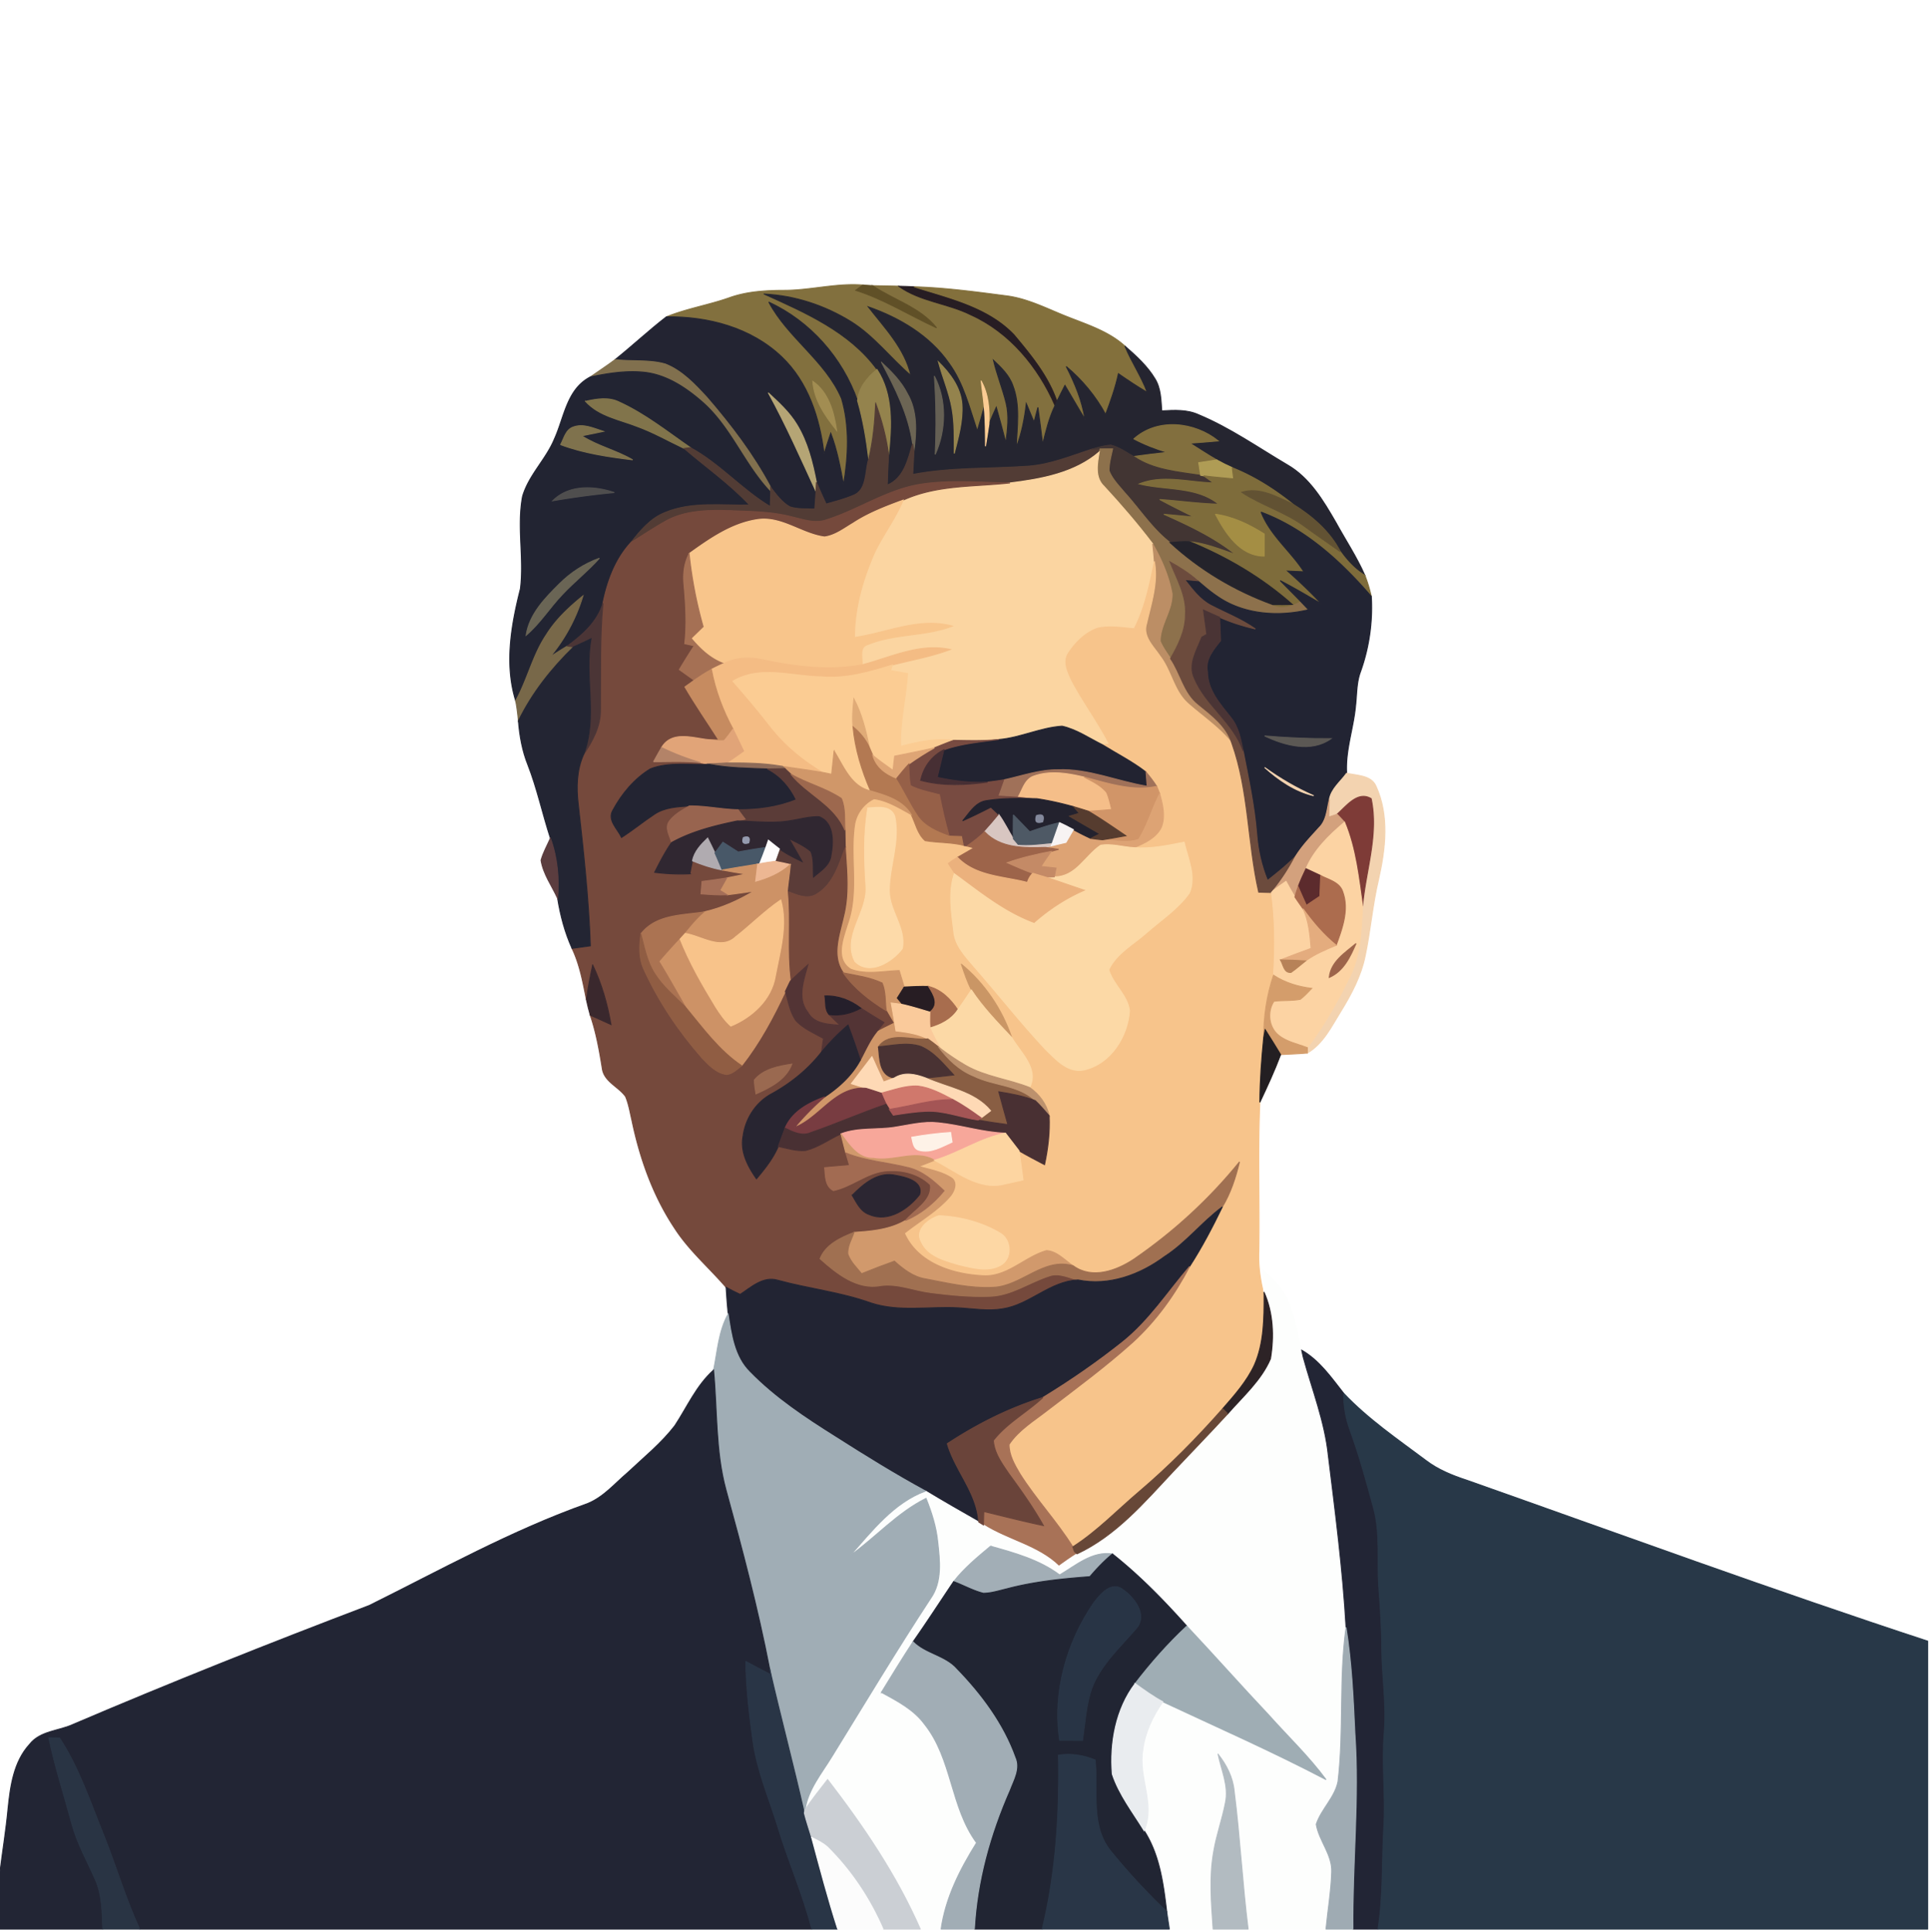 <svg xmlns="http://www.w3.org/2000/svg" width="683" height="684" fill="none" viewBox="0 0 683 684"><g stroke-width=".333" clip-path="url(#clip0_2969_23088)"><path fill="#82703E" stroke="#82703E" d="M277.414 102.809c9.4.04 18.64-2.627 28.066-1.88-.626.467-1.866 1.4-2.493 1.867 10.093 3.2 19.053 8.906 28.613 13.28-5.813-7.307-15.16-9.84-22.64-14.92 3.094.08 6.187.093 9.267.2 7.573 5.44 17.227 6 25.427 10.08 13.786 6.16 23.946 18.52 29.906 32.146-2.12 4.32-3.213 9.04-4.386 13.694-.534-4.347-1.067-8.694-1.68-13.027a609.91 609.91 0 0 0-1.374 5.213c-.92-2.186-1.826-4.373-2.733-6.56-.64 5.294-1.627 10.56-3.573 15.534.28-7.28 1.506-14.894-1.187-21.894-1.267-3.666-4.133-6.4-6.88-9 1.2 5.12 3.2 10.014 4.467 15.12 1.146 4.64.493 9.427-.067 14.094-1.107-4.2-2.187-8.4-3.387-12.56-.893 1.973-1.786 3.946-2.6 5.96.254-5.214-.16-10.574-2.746-15.227.306 3.067.8 6.107 1.053 9.187-.76 2.84-1.613 5.653-2.44 8.48-2.76-8.24-4.853-16.934-10.067-24.04-6.8-9.76-17.48-16.054-28.533-19.907 5.88 7.56 12.88 14.707 15.12 24.347-7.227-6.214-13.067-14.027-21.213-19.107-9.227-5.72-19.88-9.253-30.76-9.76 14.56 6.573 30.253 13.4 39.946 26.693-3.453 2.84-6.493 6.414-6.88 11.08-5.386-15.226-16.706-28.12-31.426-34.92 6.786 12.747 20.026 20.787 25.76 34.147 2.88 9.827 2.386 20.453.693 30.467-1.133-6.147-2.28-12.334-4.52-18.2-.827 2.426-1.6 4.866-2.373 7.306-1.48-12.546-5.6-25.413-14.974-34.333-10.84-10.373-26.173-14.387-40.866-14.173 7.24-2.947 15.026-4.187 22.386-6.8 6.12-2.174 12.654-2.56 19.094-2.587Zm10.373 32.213c.467 6.707 4.427 12.294 8.453 17.4-.973-6.48-2.773-13.426-8.453-17.4Z"/><path fill="#605027" stroke="#605027" d="M302.986 102.796c.627-.466 1.867-1.4 2.494-1.866.866.053 2.613.173 3.48.226 7.48 5.08 16.826 7.614 22.64 14.92-9.56-4.373-18.52-10.08-28.614-13.28Z"/><path fill="#271D23" stroke="#271D23" d="M318.227 101.352c1.8.04 3.613.106 5.413.2 12.48 3.946 26.333 6.986 35.68 16.84 5.933 7.106 12.013 14.466 15.107 23.32-.214.466-.654 1.4-.867 1.866-5.96-13.626-16.12-25.986-29.907-32.146-8.2-4.08-17.853-4.64-25.426-10.08Z"/><path fill="#83703C" stroke="#83703C" d="M323.641 101.555c10.853.306 21.64 1.76 32.4 3.16 8.04.946 15.2 4.88 22.64 7.733 6.84 2.68 14.066 5.053 19.6 10.08 2.32 5.64 5.813 10.707 7.946 16.44-3.506-2.067-6.88-4.333-10.226-6.64-1.067 4.933-2.76 9.707-4.534 14.427-3.52-6.507-8.28-12.227-13.946-16.987 3.026 5.907 5.6 12.08 6.64 18.68-2.427-3.973-4.707-8.013-7.094-11.987a283.275 283.275 0 0 0-2.64 5.254c-3.093-8.854-9.173-16.214-15.106-23.32-9.347-9.854-23.2-12.894-35.68-16.84Z"/><path fill="#252530" stroke="#252530" d="M270.574 104.125c10.88.507 21.534 4.04 30.76 9.76 8.147 5.08 13.987 12.893 21.214 19.107-2.24-9.64-9.24-16.787-15.12-24.347 11.053 3.853 21.733 10.147 28.533 19.907 5.213 7.106 7.307 15.8 10.067 24.04.826-2.827 1.68-5.64 2.44-8.48.466 4.613.426 9.266.466 13.893.454-2.613.84-5.227 1.227-7.853.813-2.014 1.707-3.987 2.6-5.96 1.2 4.16 2.28 8.36 3.387 12.56.56-4.667 1.213-9.454.066-14.094-1.266-5.106-3.266-10-4.466-15.12 2.746 2.6 5.613 5.334 6.88 9 2.693 7 1.466 14.614 1.186 21.894 1.947-4.974 2.934-10.24 3.574-15.534.906 2.187 1.813 4.374 2.733 6.56.453-1.746.907-3.48 1.373-5.213.614 4.333 1.147 8.68 1.68 13.027 1.174-4.654 2.267-9.374 4.387-13.694.213-.466.653-1.4.867-1.866.853-1.76 1.746-3.507 2.64-5.254 2.386 3.974 4.666 8.014 7.093 11.987-1.04-6.6-3.613-12.773-6.64-18.68 5.667 4.76 10.427 10.48 13.947 16.987 1.773-4.72 3.466-9.494 4.533-14.427 3.347 2.307 6.72 4.573 10.227 6.64-2.134-5.733-5.627-10.8-7.947-16.44 3.973 3.467 7.973 7.08 10.707 11.653 2.066 3.387 2.08 7.467 2.36 11.307 4.373-.24 8.933-.52 13.04 1.36 11.133 4.64 21.04 11.613 31.386 17.72 7.907 4.547 12.707 12.6 17.147 20.28 3.453 6.293 7.44 12.307 10.347 18.893-3.507-2.066-6.28-5.08-8.64-8.36-3.76-7.293-10.08-12.693-16.947-16.946-6.52-5.227-13.613-9.707-21.373-12.827-1.867-.853-3.707-1.747-5.494-2.747-3.24-1.88-6.373-3.933-9.533-5.933 3.36-.24 6.707-.493 10.067-.8-8.374-6.76-21.48-8.267-29.88-.72 3.76 2 7.76 3.533 11.84 4.76-3.987.413-7.96.933-11.92 1.48-2.614-1.493-5.12-3.32-8.08-4.053-2.254.12-4.427.813-6.574 1.426-7.533 2.4-14.946 5.574-22.946 6.067-13.534.947-27.227.333-40.614 2.92.16-2.8.307-5.587.44-8.373.907-6.787 1.24-14.094-2.32-20.227-2.186-4.333-5.64-7.827-9.16-11.093 4.787 9.146 9.614 18.466 11 28.853-1.666 5.533-3.013 12.147-8.973 14.613.08-3.613.28-7.226.467-10.826 1.026-10.134 1.693-21.187-4.107-30.134-9.693-13.293-25.387-20.12-39.947-26.693Zm61.694 24c1.466 5.573 3.84 10.893 4.826 16.6.934 5.24.747 10.573.774 15.867 1.44-5.694 3.133-11.507 2.733-17.454-.453-5.96-4.213-10.96-8.333-15.013Zm-1.44 5.04c.64 9.24.733 18.493.293 27.747 3.907-8.6 4.133-19.294-.293-27.747Z"/><path fill="#232432" stroke="#232432" d="M272.214 106.977c14.72 6.8 26.04 19.693 31.426 34.92 1.96 6.746 3.107 13.68 3.947 20.653-1.413 4.333-.453 11.093-5.68 12.933-3.04 1.28-6.24 2.094-9.413 2.987-1.147-2.573-2.347-5.12-3.427-7.707-1.4-7.093-3.147-14.28-6.973-20.506-2.6-4.294-6.347-7.707-10-11.094 6.213 11.307 11.44 23.12 16.826 34.827-.106 2.08-.266 4.16-.426 6.24-2.947-.12-6 .16-8.84-.773-2.867-1.627-4.827-4.387-6.8-6.947-6.107-11.507-14.027-21.907-22.507-31.747-4.28-4.64-8.787-9.506-14.773-11.866-5.774-1.667-11.88-.814-17.787-1.56 6.16-4.92 11.907-10.334 18.147-15.147 14.693-.213 30.026 3.8 40.866 14.173 9.374 8.92 13.494 21.787 14.974 34.334.773-2.44 1.546-4.88 2.373-7.307 2.24 5.867 3.387 12.053 4.52 18.2 1.693-10.013 2.187-20.64-.693-30.467-5.734-13.36-18.974-21.4-25.76-34.146Z"/><path fill="#81704E" stroke="#81704E" d="M208.961 133.504c2.947-2.054 5.947-4.014 8.827-6.16 5.906.746 12.013-.107 17.786 1.56 5.987 2.36 10.494 7.226 14.774 11.866 8.48 9.84 16.4 20.24 22.506 31.747.014.44.014 1.333.027 1.773-9.307-9.68-13.973-22.946-24.12-31.88-5.733-5.026-12.44-9.533-20.16-10.533-6.573-.787-13.213.267-19.64 1.627Z"/><path fill="#6C6554" stroke="#6C6554" d="M312.133 128.312c3.52 3.267 6.973 6.76 9.16 11.094 3.56 6.133 3.226 13.44 2.32 20.226-.12-.626-.36-1.853-.48-2.466-1.387-10.387-6.214-19.707-11-28.854Z"/><path fill="#94834D" stroke="#94834D" d="M332.268 128.125c4.12 4.053 7.88 9.053 8.333 15.013.4 5.947-1.293 11.76-2.733 17.454-.027-5.294.16-10.627-.774-15.867-.986-5.707-3.36-11.027-4.826-16.6Z"/><path fill="#222432" stroke="#222432" d="M208.959 133.498c6.427-1.36 13.067-2.413 19.64-1.627 7.72 1 14.427 5.507 20.16 10.534 10.147 8.933 14.814 22.2 24.12 31.88-.026 1.693-.093 3.373-.16 5.066-10.08-6.04-17.893-15.2-28.253-20.84-8.147-5.626-15.987-11.906-25.027-16.053-3.8-1.987-8.133-1.253-12.12-.347 4.747 5.24 11.934 6.414 18.214 8.867 5.8 2.093 11.16 5.173 16.72 7.813 7.733 6.654 16.16 12.534 23.146 20.027-9.933.227-20.36-1.307-29.8 2.6-5.226 2.013-8.906 6.427-12.253 10.72-5.44 5.947-8.253 13.667-9.853 21.44-1.974 6.613-7.24 11.24-12.6 15.173-2.094 1.24-4.134 2.56-6.16 3.88a61.354 61.354 0 0 0 11.666-21.64c-4.893 3.96-9.573 8.32-12.92 13.694-4.866 7.213-6.706 15.893-10.906 23.44-4-12.934-1.574-26.814 1.68-39.64 1.36-10.854-1.267-21.907.76-32.707 2.2-7.587 8.333-13.147 11.293-20.373 3.493-7.667 4.36-17.574 12.653-21.907Zm-10.48 23.947c8.2 3.066 16.907 4.32 25.534 5.386-5.76-3.386-12.4-4.893-18.04-8.506 2.546-.547 5.106-1.054 7.666-1.574-3.44-1.093-7.146-2.933-10.773-1.506-2.613.96-3.173 4.026-4.387 6.2Zm-2.773 19.88a292.622 292.622 0 0 1 21.813-2.92c-7.16-2.44-16.106-2.854-21.813 2.92Zm2.427 29.32c-5.174 5.133-10.707 10.773-11.854 18.306 4.987-4.24 8.427-9.866 12.934-14.56 4.16-4.413 8.973-8.186 13.013-12.733-5.307 1.907-10.107 5.027-14.093 8.987Z"/><path fill="#94834D" stroke="#94834D" d="M303.641 141.9c.386-4.666 3.426-8.24 6.88-11.08 5.8 8.947 5.133 20 4.106 30.134-.813-6.2-2.466-12.267-4.573-18.147-.293 6.64-.907 13.267-2.467 19.747-.84-6.974-1.986-13.907-3.946-20.654Z"/><path fill="#656054" stroke="#656054" d="M330.826 133.164c4.427 8.453 4.2 19.147.294 27.747.44-9.254.346-18.507-.294-27.747Z"/><path fill="#A28D52" stroke="#A28D52" d="M287.787 135.023c5.68 3.974 7.48 10.92 8.453 17.4-4.026-5.106-7.986-10.693-8.453-17.4Z"/><path fill="#FBCC93" stroke="#FBCC93" d="M347.414 134.93c2.587 4.653 3 10.013 2.747 15.226-.387 2.627-.774 5.24-1.227 7.854-.04-4.627 0-9.28-.467-13.894-.253-3.08-.746-6.12-1.053-9.186Z"/><path fill="#B5A575" stroke="#B5A575" d="M272.094 139.164c3.653 3.387 7.4 6.8 10 11.093 3.826 6.227 5.573 13.414 6.973 20.507-.04.8-.12 2.427-.147 3.227-5.386-11.707-10.613-23.52-16.826-34.827Z"/><path fill="#81744B" stroke="#81744B" d="M207.32 142.112c3.987-.907 8.32-1.64 12.12.346 9.04 4.147 16.88 10.427 25.027 16.054-.547.066-1.653.213-2.213.28-5.56-2.64-10.92-5.72-16.72-7.814-6.28-2.453-13.467-3.626-18.214-8.866Z"/><path fill="#523C35" stroke="#523C35" d="M310.052 142.805c2.107 5.88 3.76 11.946 4.574 18.146-.187 3.6-.387 7.214-.467 10.827 5.96-2.467 7.307-9.08 8.973-14.613.12.613.36 1.84.48 2.466-.133 2.787-.28 5.574-.44 8.374 13.387-2.587 27.08-1.974 40.614-2.92 8-.494 15.413-3.667 22.946-6.067l2.734-.053-.267 1.08c-8.72 7.493-20.533 9.6-31.6 10.96-11.027-.16-22.173-1.28-33.107.706-11.253 2.214-20.92 8.867-31.76 12.307-4.106 1.52-8.36-.093-12.386-1.013-7.147-1.88-14.587-1.894-21.92-2.2-7.614-.227-15.694-.134-22.56 3.613-4.267 2.4-8.347 5.133-12.52 7.72 3.346-4.293 7.026-8.707 12.253-10.72 9.44-3.907 19.867-2.373 29.8-2.6-6.987-7.493-15.413-13.373-23.147-20.027.56-.066 1.667-.213 2.214-.28 10.36 5.64 18.173 14.8 28.253 20.84.067-1.693.133-3.373.16-5.066-.013-.44-.013-1.334-.027-1.774 1.974 2.56 3.934 5.32 6.8 6.947 2.84.933 5.894.653 8.84.773.16-2.08.32-4.16.427-6.24.027-.8.107-2.426.147-3.226 1.08 2.586 2.28 5.133 3.426 7.706 3.174-.893 6.374-1.706 9.414-2.986 5.226-1.84 4.266-8.6 5.68-12.934 1.56-6.48 2.173-13.106 2.466-19.746Z"/><path fill="#826F3E" stroke="#826F3E" d="M401.467 155.404c8.4-7.546 21.506-6.04 29.88.72-3.36.307-6.707.56-10.067.8 3.16 2 6.293 4.054 9.533 5.934-2.133.333-4.266.64-6.386.96.226 1.493.453 2.986.693 4.493-8.12-1.267-16.747-1.867-23.733-6.667 3.96-.546 7.933-1.066 11.92-1.48-4.08-1.226-8.08-2.76-11.84-4.76Z"/><path fill="#7F724D" stroke="#7F724D" d="M198.48 157.447c1.214-2.173 1.774-5.24 4.387-6.2 3.627-1.426 7.333.414 10.773 1.507-2.56.52-5.12 1.027-7.666 1.573 5.64 3.614 12.28 5.12 18.04 8.507-8.627-1.067-17.334-2.32-25.534-5.387Z"/><path fill="#423533" stroke="#423533" d="M386.732 159.02c2.147-.613 4.32-1.306 6.574-1.426 2.96.733 5.466 2.56 8.08 4.053 6.986 4.8 15.613 5.4 23.733 6.667l1.08.173c1.16.813 2.307 1.64 3.453 2.493-8.733-.2-17.84-3.026-26.28.36 9.36 2.347 20.174.774 28.134 7.174-7-.174-13.934-1.174-20.907-1.654 4 2.16 8.08 4.187 12.173 6.214-3.573-.32-7.133-.667-10.693-.987 8.893 3.973 17.813 8.147 25.467 14.28-5.334-1.8-10.627-4.013-16.28-4.547-2.334-.173-4.68.094-7 .28-6.374-4.96-10.747-11.84-16.12-17.746-1.987-2.414-4.32-4.694-5.454-7.654-.053-2.64.72-5.186 1.24-7.746-1.493 0-2.973 0-4.466.013l-2.734.053Z"/><path fill="#8D714C" stroke="#8D714C" d="M389.468 158.966c1.493-.013 2.973-.013 4.466-.013-.52 2.56-1.293 5.107-1.24 7.747 1.134 2.96 3.467 5.24 5.454 7.653 5.373 5.907 9.746 12.787 16.12 17.747 10.506 9.693 22.96 17.106 36.386 21.973 3.307 1.547 6.707.36 9.707-1.293a319.923 319.923 0 0 1 2.96 3.12c-10.853 2.573-23.227 1.693-32.533-4.92-2.387-1.6-4.547-3.494-6.72-5.347-2.987-2.627-6.347-4.76-9.814-6.693 2.36 6.04 5.92 11.986 5.48 18.706.014 5.64-2.56 10.76-5.293 15.534-1.28-2.014-2.72-3.934-3.653-6.147.013-5.88 4.36-10.893 4.213-16.773-1.133-6.254-3.72-12.214-6.867-17.694-5.386-7.093-11.2-13.84-17.24-20.373-3.373-3.173-2.36-8.093-1.693-12.147l.267-1.08Z"/><path fill="#FBD5A1" stroke="#FBD5A1" d="M357.601 171.007c11.066-1.36 22.88-3.467 31.6-10.96-.667 4.053-1.68 8.973 1.693 12.147 6.04 6.533 11.853 13.28 17.24 20.373.227 2.053.44 4.12.6 6.2-1.68 8.133-3.307 16.413-7.16 23.853-4.307-.36-8.72-1.146-13-.16-4.24 1.52-7.653 4.88-10.12 8.574-2.28 3.093-.347 6.946 1.053 9.973 4.08 7.707 9.347 14.733 13.32 22.52-.626.04-1.906.107-2.546.147-4.667-2.307-9.094-5.414-14.24-6.547-7.64.493-14.72 4.08-22.36 4.733-5.32.534-10.654.374-15.987.28-6.373-.893-12.667.56-18.8 2.134-.293-8.694 1.893-17.174 2.467-25.787-2.014-.36-4.027-.72-6.054-1.067.174-.493.494-1.466.667-1.946 6.84-1.8 13.867-2.96 20.507-5.507-10.894-2.373-20.987 2.747-31.214 5.427.174-2.52-1.213-6.28 2.12-7.2 9.507-3.907 20.227-2.774 29.827-6.507-11.733-3.227-23.16 2.36-34.653 4.027-.014-10.494 3-20.72 7.2-30.24 3.066-6.28 7.346-11.907 10.026-18.387 11.894-5.44 25.134-4.667 37.814-6.08Z"/><path fill="#AF9C55" stroke="#AF9C55" d="M424.426 163.819c2.12-.32 4.253-.626 6.386-.96 1.787 1 3.627 1.894 5.494 2.747.16 1.32.333 2.64.506 3.96-3.546-.333-7.093-.64-10.613-1.08l-1.08-.173c-.24-1.507-.467-3-.693-4.494Z"/><path fill="#7E6C3B" stroke="#7E6C3B" d="M436.306 165.609c7.76 3.12 14.854 7.6 21.374 12.827-5.654-2.533-11.627-6.067-18.027-4.133 7.133 4.72 15.56 7.066 22.427 12.213 4.12 3.04 8.373 5.893 12.546 8.867 2.36 3.28 5.134 6.293 8.64 8.36.974 2.413 1.68 4.92 2.28 7.453-10.733-12.453-23.4-24.04-39.026-29.867 3.24 8.267 10.453 13.814 15.173 21.134-1.933-.08-3.867-.16-5.787-.254 4.174 3.694 8.227 7.547 12.027 11.64-4.853-2.813-9.667-5.68-14.64-8.253 2.333 2.413 4.733 4.76 7.067 7.187-3 1.653-6.4 2.84-9.707 1.293 2.293.053 4.6 0 6.92-.053-10.653-9.454-23.147-16.827-36.307-22.2 5.654.533 10.947 2.746 16.28 4.546-7.653-6.133-16.573-10.306-25.466-14.28 3.56.32 7.12.667 10.693.987-4.093-2.027-8.173-4.053-12.173-6.213 6.973.48 13.906 1.48 20.906 1.653-7.96-6.4-18.773-4.827-28.133-7.173 8.44-3.387 17.547-.56 26.28-.36a151.056 151.056 0 0 0-3.453-2.494c3.52.44 7.066.747 10.613 1.08-.173-1.32-.347-2.64-.507-3.96Zm-5.96 16.48c3.587 6.747 8.694 14.814 17.28 14.827 0-2.613 0-5.213.014-7.827-5.294-3.373-11.027-6.12-17.294-7Z"/><path fill="#75493C" stroke="#75493C" d="M324.493 171.712c10.934-1.986 22.08-.866 33.107-.706-12.68 1.413-25.92.64-37.813 6.08-6.12 2.266-12.267 4.6-17.747 8.2-3.2 1.893-6.32 4.346-10.107 4.853-8.24-1.107-15.346-7.547-23.986-6.12-9.014 1.413-16.694 6.827-23.947 12.027-1.773 3.386-2.213 7.24-1.813 11.013.613 6.933 1.053 13.92.253 20.853 1.12.254 2.24.494 3.36.747a230.241 230.241 0 0 0-5.267 8.44c1.76 1.253 3.507 2.507 5.267 3.773-1.107.774-2.2 1.56-3.293 2.36 3.746 6.427 8 12.534 11.986 18.814-.986-.054-2.946-.134-3.933-.174-5.573-.64-12.733-3.16-16.32 2.84-1 1.64-1.907 3.32-2.827 5 5.534.014 11.08-.28 16.6.307.56.12 1.68.333 2.227.453l1.04.2c-6.96.294-14.333-1.013-20.973 1.56-5.694 3.44-10.174 8.827-13.307 14.64-2.08 3.52 1.68 6.64 3.067 9.654 4-2.56 7.666-5.574 11.613-8.2 3.64-2.454 8.173-2.654 12.4-2.96-2.6 1.52-5.387 3.026-7.173 5.52-1.587 2.36.293 5.08.866 7.466-2.32 3.32-4.173 6.934-5.986 10.534 4.133.546 8.306.706 12.48.52.28-1.534.586-3.067.92-4.587 3.386 1.413 6.893 2.547 10.52 3.227 2.76.546 5.546.973 8.333 1.426-2.24.494-4.48.974-6.733 1.4-2.907.494-5.827.867-8.734 1.24-.12 1.467-.253 2.934-.373 4.4 3.067.214 6.147.454 9.227.32 3.186-.346 6.36-.88 9.546-1.32-5.533 3.334-11.466 6-17.786 7.4-7.774 1.2-16.96.867-22.267 7.774-.573 4.173-.787 8.6 1.053 12.52 5.214 11.426 12.32 21.973 20.6 31.413 2.414 2.533 5.107 5.427 8.787 5.84 2.08-.253 3.64-1.893 5.227-3.107 6.306-8.04 11.173-17.08 15.493-26.306 1.027 3.506 1.6 7.306 3.747 10.36 2.666 2.853 6.373 4.386 9.733 6.293l-.68 4.8c-4.747 6.107-10.813 11-17.56 14.733-5.613 2.96-9.347 8.707-10.2 14.934-1.133 5.586 1.627 10.8 4.72 15.226 2.987-3.52 5.88-7.186 7.72-11.453 3.187.667 6.4 1.72 9.693 1.427 4.52-1.12 8.32-3.974 12.52-5.894a268.84 268.84 0 0 0 1.72 6.787c.414 1.48.867 2.96 1.32 4.44l-8.826.76c.293 2.893.08 6.52 3.093 8.107 6.427-1.334 11.6-6.16 18.2-6.934 5.707-.626 11.96.774 16.147 4.907.76 5.56-5.64 8.853-8.84 12.627-5.52 3.24-11.96 3.786-18.2 4.2-4.734 1.866-10.014 4.266-12.027 9.32 5.8 5.226 13.173 11.16 21.533 9.506 6.027-.8 11.747 1.76 17.64 2.48 7 .894 14.08 1.6 21.147 1.32 7.48-.293 13.733-4.88 20.667-7.133 3.48-1.36 6.973.56 10.346 1.36-10 .453-17.093 8.787-26.76 10.24-5.2.867-10.44-.08-15.64-.373-10.306-.574-20.906 1.573-30.933-1.72-10.693-3.854-22.067-5.054-32.987-8.054-5.12-1.52-9.36 2.427-13.293 5.027-1.693-.8-3.373-1.613-5-2.52-6.04-7-13.173-13.093-18.2-20.907-7.64-11.466-12.307-24.653-15.107-38.066-.68-2.88-1.133-5.84-2.28-8.574-2.493-3.52-7.613-5.253-8.253-9.96-1.027-6.373-2.16-12.746-4.253-18.866 2.453 1.106 4.893 2.226 7.346 3.333-1.266-7.267-3.28-14.413-6.48-21.093-.88 4.093-1.733 8.2-2.213 12.36-1.24-6.2-2.36-12.494-5.107-18.24 2.16-.294 4.334-.6 6.494-.907-.587-16.787-2.414-33.507-4.294-50.2-.693-5.88-.56-12 1.88-17.493 3.214-4.787 6.12-10.054 5.987-16 .133-12.534-.28-25.107.893-37.627 1.6-7.773 4.414-15.493 9.854-21.44 4.173-2.587 8.253-5.32 12.52-7.72 6.866-3.747 14.946-3.84 22.56-3.613 7.333.306 14.773.32 21.92 2.2 4.026.92 8.28 2.533 12.386 1.013 10.84-3.44 20.507-10.093 31.76-12.307Zm-57.386 210.667c0 1.667.293 3.307.546 4.96 5.094-2.293 10.6-4.987 12.72-10.56-4.76.733-10.013 1.693-13.266 5.6Zm34.626 40.84c1.587 2.627 2.96 5.84 6.134 6.853 6.666 2.88 13.786-1.986 17.76-7.12 1.32-4.68-4.92-6.16-8.347-6.76-6.293-1.52-11.467 2.907-15.547 7.027Z"/><path fill="#4F4E4E" stroke="#4F4E4E" d="M195.707 177.325c5.707-5.774 14.653-5.36 21.813-2.92a292.622 292.622 0 0 0-21.813 2.92Z"/><path fill="#625233" stroke="#625233" d="M439.652 174.298c6.4-1.933 12.374 1.6 18.027 4.133 6.867 4.254 13.187 9.654 16.947 16.947-4.174-2.973-8.427-5.827-12.547-8.867-6.867-5.146-15.293-7.493-22.427-12.213Z"/><path fill="#F8C58B" stroke="#F8C58B" d="M302.04 185.286c5.48-3.6 11.627-5.933 17.747-8.2-2.68 6.48-6.96 12.107-10.027 18.387-4.2 9.52-7.213 19.746-7.2 30.24 11.493-1.667 22.92-7.254 34.653-4.027-9.6 3.733-20.32 2.6-29.826 6.507-3.334.92-1.947 4.68-2.12 7.2-11.574 2.173-23.454.68-34.867-1.72-4.733-1.107-9.787-.934-14.187 1.293-4.706-1.733-8.346-5.2-11.506-8.96l4.253-4.133a153.36 153.36 0 0 1-4.96-25.827c7.253-5.2 14.933-10.613 23.947-12.027 8.64-1.426 15.746 5.014 23.986 6.12 3.787-.506 6.907-2.96 10.107-4.853Z"/><path fill="#A48E44" stroke="#A48E44" d="M430.348 182.086c6.266.88 12 3.627 17.293 7-.013 2.613-.013 5.213-.013 7.827-8.587-.014-13.694-8.08-17.28-14.827Z"/><path fill="#222433" stroke="#222433" d="M446.52 181.328c15.626 5.827 28.293 17.413 39.026 29.867.547 9.066-.8 18.253-3.88 26.8-1.386 3.8-1.226 7.906-1.693 11.88-.72 8.013-3.627 15.76-3.16 23.893-2.133 3.013-5.453 5.48-6.12 9.293-.88 3.387-.933 7.294-3.56 9.907-2.933 3.267-6.027 6.427-8.347 10.173-3.08 3.174-6.546 5.907-10 8.654-2.133-5.227-3.386-10.76-3.813-16.374-.787-9.933-2.88-19.693-4.787-29.453-.853-4.147-1.6-8.547-4.373-11.907-3.76-4.786-8.253-9.68-8.267-16.16-.92-4.386 2.107-7.893 4.64-11.04-.106-2.773-.24-5.533-.346-8.293 4.066 1.8 8.306 3.16 12.653 4.147-4.867-3.454-10.44-5.6-15.693-8.334-3.974-2.053-6.654-5.746-9.347-9.173 1.533.133 3.067.28 4.613.427 2.174 1.853 4.334 3.746 6.72 5.346 9.307 6.614 21.68 7.494 32.534 4.92a359.09 359.09 0 0 0-2.96-3.12c-2.334-2.426-4.734-4.773-7.067-7.186 4.973 2.573 9.787 5.44 14.64 8.253-3.8-4.093-7.853-7.947-12.027-11.64 1.92.093 3.854.173 5.787.253-4.72-7.32-11.933-12.866-15.173-21.133Zm1.24 79.253c7.16 3.4 16.506 5.987 23.533.96-7.853.054-15.693-.293-23.533-.96Zm0 11.174c5.04 4.48 10.706 8.44 17.373 10-6.147-2.694-11.92-6.094-17.373-10Z"/><path fill="#24232B" stroke="#24232B" d="M414.268 192.102c2.32-.187 4.666-.454 7-.28 13.16 5.373 25.653 12.746 36.306 22.2-2.32.053-4.626.106-6.92.053-13.426-4.867-25.88-12.28-36.386-21.973Z"/><path fill="#BC8E65" stroke="#BC8E65" d="M408.133 192.57c3.147 5.48 5.733 11.44 6.867 17.694.146 5.88-4.2 10.893-4.214 16.773.934 2.213 2.374 4.133 3.654 6.147 3.613 5.226 4.693 12.16 9.907 16.24 4.693 3.84 9.906 7.653 11.813 13.733-4.387-5.493-10.294-9.4-15.507-14.013-5.04-4.454-5.893-11.6-9.907-16.787-2.266-3.48-6.239-6.92-4.773-11.533 1.64-7.24 4.147-14.52 2.76-22.054a186.93 186.93 0 0 0-.6-6.2Z"/><path fill="#A57054" stroke="#A57054" d="M242.187 207.06c-.4-3.773.04-7.626 1.813-11.013a153.36 153.36 0 0 0 4.96 25.827l-4.253 4.133c3.16 3.76 6.8 7.227 11.506 8.96a80.06 80.06 0 0 0-4.32 2.067c-2.106 1.16-4.12 2.466-6.093 3.84-1.76-1.267-3.507-2.52-5.267-3.774a231.095 231.095 0 0 1 5.267-8.44c-1.12-.253-2.24-.493-3.36-.746.8-6.934.36-13.92-.253-20.854Z"/><path fill="#6A6555" stroke="#6A6555" d="M198.133 206.643c3.986-3.96 8.786-7.08 14.093-8.987-4.04 4.547-8.853 8.32-13.013 12.734-4.507 4.693-7.947 10.32-12.934 14.56 1.147-7.534 6.68-13.174 11.854-18.307Z"/><path fill="#F7C48B" stroke="#F7C48B" d="M408.734 198.766c1.386 7.533-1.12 14.813-2.76 22.053-1.467 4.613 2.506 8.053 4.773 11.533 4.013 5.187 4.867 12.334 9.907 16.787 5.213 4.613 11.12 8.52 15.506 14.013 6.04 16.96 5.52 35.334 9.507 52.76l4.507.12c1.346 9.68 1.36 19.534.746 29.28-2.4 7.147-3.52 14.627-3.493 22.174-.747 7.586-1.32 15.186-1.347 22.826-.773 17.6-.066 35.24-.36 52.854-.213 5.2.56 10.36 1.854 15.386 0 8.307-.027 16.947-3.4 24.694-2.707 5.866-7.054 10.746-11.254 15.56-9.16 10.373-18.906 20.266-29.453 29.24-7.813 6.626-14.947 14.133-23.613 19.666-5.627-9.026-13-16.813-18.68-25.8-1.894-3.2-3.92-6.64-3.88-10.48 3.4-5.12 8.84-8.346 13.6-12.08 10.28-7.88 20.746-15.573 30.373-24.266 8.227-7.574 14.813-16.8 19.973-26.707 4.347-6.72 8.054-13.827 11.547-21.027 2.973-4.906 4.733-10.413 6.08-15.946-10.72 13.226-23.387 24.84-37.427 34.466-6.2 4.094-14.76 7.187-21.44 2.334-3.013-1.934-5.706-5.187-9.466-5.387-7.774 2.213-13.88 9.427-22.507 8.893-10.747-.533-23.08-4.44-27.8-15.053 5.413-4.347 11.693-7.8 16.24-13.133 1.453-1.707 2.693-4.907.387-6.467-3.467-2.24-7.627-2.92-11.52-4.053 1.866-.707 3.706-1.454 5.56-2.174 7.76 3.96 15.76 10.934 25.066 8.347 2.107-.413 4.187-.907 6.267-1.387-.467-3.426-.867-6.866-1.4-10.293 2.947 1.733 5.987 3.293 9.013 4.893 1.227-5.693 1.92-11.493 1.64-17.32-.893-4.133-3.493-7.6-6.92-10 3.4-6.746-3.226-12.333-6.346-17.72-3.44-10.026-9.587-19.213-17.814-25.933 1.027 3.093 2.08 6.2 3.534 9.12-1.6 2.36-3.147 4.747-4.814 7.053-2.506-3.786-5.813-7.173-10.36-8.306-2.866-.067-5.733.053-8.6.213-.6-1.947-1.173-3.907-1.773-5.84-5.653.16-11.653 1.587-17.107-.453-5.746-3.507-2.76-10.88-1.213-15.907 4.08-11.2.907-23.213 2.453-34.733.48-4.174 3.16-7.947 6.947-9.747 4.8.653 8.987 3.32 13.16 5.587 1.547 3.106 2.227 6.933 4.96 9.266 4.573.787 9.293.507 13.813 1.694l.96.2c.627.173 1.867.506 2.494.666-1.934 1.147-3.88 2.24-5.827 3.36-1.107.654-2.2 1.334-3.213 2.134a33.456 33.456 0 0 0 2.2 3.333c-2.387 6.693-1.134 13.893-.32 20.76.426 5.04 4.106 8.787 7.186 12.44 8.52 9.72 16.494 19.92 25.334 29.36 3.613 3.507 7.826 8.333 13.44 7.253 9.52-2.013 15.693-11.786 16.266-21.053-.733-5.52-5.786-9.213-7.346-14.467 2.746-5.76 8.693-8.92 13.306-13 5.187-4.56 11.187-8.44 15.227-14.12 2.573-5.853-.507-12.24-1.853-18.026-5.854 1.186-11.787 2.413-17.8 1.946 3.733-1.533 7.853-3.413 9.733-7.2 1.52-3.84.493-8.08-.573-11.893-.334-.893-.68-1.76-1.067-2.627a49.646 49.646 0 0 0-3.773-5.04c-4.827-3.746-10.32-6.506-15.494-9.72.64-.04 1.92-.106 2.547-.146-3.973-7.787-9.24-14.814-13.32-22.52-1.4-3.027-3.333-6.88-1.053-9.974 2.466-3.693 5.88-7.053 10.12-8.573 4.28-.987 8.693-.2 13 .16 3.853-7.44 5.48-15.72 7.16-23.853ZM307.28 286.099c-1.573 9.2-1.266 18.493-.666 27.747.68 9.16-8.574 17.653-3.907 26.613 5.213 5.12 13.16.187 16.773-4.56 1.48-7.32-4.693-13.467-4.613-20.693.12-8.747 3.853-17.414 1.947-26.147-1.427-4.04-6.214-3.173-9.534-2.96Zm25.187 144.373c-3.64 1.067-8.653 4.92-6.293 9.147 2.293 5.253 8.453 6.733 13.44 8.213 4.68 1.094 10.04 2.667 14.56.227 4.226-2.173 4.066-8.84.186-11.28-6.506-3.933-14.333-6.013-21.893-6.307Z"/><path fill="#6C4B3D" stroke="#6C4B3D" d="M414.254 198.938c3.467 1.933 6.827 4.066 9.813 6.693-1.546-.147-3.08-.294-4.613-.427 2.693 3.427 5.373 7.12 9.347 9.174 5.253 2.733 10.826 4.88 15.693 8.333-4.347-.987-8.587-2.347-12.653-4.147-1.92-.826-3.827-1.706-5.72-2.56.373 2.867.773 5.72 1.173 8.587-.587.333-1.173.68-1.76 1.013-1.747 4.6-5.013 9.56-2.64 14.547 4.04 9.693 13.84 15.693 17.293 25.813 1.907 9.76 4 19.52 4.787 29.454.427 5.613 1.68 11.146 3.813 16.373 3.454-2.747 6.92-5.48 10-8.654-2.24 4.334-4.88 8.454-7.986 12.201l-.627.693-4.507-.12c-3.986-17.427-3.466-35.8-9.506-52.76-1.907-6.08-7.12-9.893-11.814-13.733-5.213-4.08-6.293-11.014-9.906-16.241 2.733-4.773 5.306-9.893 5.293-15.533.44-6.72-3.12-12.666-5.48-18.706Z"/><path fill="#786849" stroke="#786849" d="M193.481 224.686c3.347-5.374 8.027-9.734 12.92-13.694a61.357 61.357 0 0 1-11.667 21.64c2.027-1.32 4.067-2.64 6.16-3.88.547.08 1.654.227 2.2.294-7.853 7.653-14.733 16.32-19.546 26.226-.24-2.4-.507-4.786-.974-7.146 4.2-7.547 6.04-16.227 10.907-23.44Z"/><path fill="#4B3536" stroke="#4B3536" d="M200.893 228.751c5.36-3.933 10.626-8.56 12.6-15.173-1.174 12.52-.76 25.093-.894 37.627.134 5.946-2.773 11.213-5.986 16 5.106-13.2.226-27.414 2.64-41.027-2.04.987-4.094 1.96-6.16 2.867-.547-.067-1.654-.214-2.2-.294Z"/><path fill="#4A3435" stroke="#4A3435" d="M427.293 224.594c-.4-2.866-.8-5.72-1.173-8.586 1.893.853 3.8 1.733 5.72 2.56.106 2.76.24 5.52.346 8.293-2.533 3.147-5.56 6.653-4.64 11.04.014 6.48 4.507 11.373 8.267 16.16 2.773 3.36 3.52 7.76 4.373 11.907-3.453-10.12-13.253-16.12-17.293-25.814-2.373-4.986.893-9.946 2.64-14.546.587-.334 1.173-.68 1.76-1.014Z"/><path fill="#232533" stroke="#232533" d="M203.094 229.046c2.066-.906 4.12-1.88 6.16-2.866-2.414 13.613 2.466 27.826-2.64 41.026-2.44 5.494-2.574 11.614-1.88 17.494 1.88 16.693 3.706 33.413 4.293 50.2-2.16.306-4.333.613-6.493.906-2.534-5.626-4.12-11.613-5.094-17.693.574-7.2-.08-14.48-2.56-21.307-2.813-8.626-4.68-17.533-7.986-26-1.987-4.946-2.92-10.24-3.347-15.533 4.813-9.907 11.693-18.573 19.547-26.227Z"/><path fill="#F4BC84" stroke="#F4BC84" d="M305.266 235.397c10.227-2.68 20.32-7.8 31.213-5.426-6.64 2.546-13.666 3.706-20.506 5.506-8.2 2.56-16.64 4.987-25.334 4.174-10.32-.187-21.586-4.174-31.133 1.546 4.56 5.2 9.04 10.467 13.267 15.934 5.24 6.773 12 12.266 19.386 16.546-5.026-.906-10.08-1.546-15.12-2.306-6.56-1.187-13.24-1.24-19.88-1.2 2.094-1.334 4.107-2.787 6.134-4.227-1.24-2.6-2.467-5.2-3.747-7.773-3.587-6.627-6.267-13.72-7.653-21.134a80.081 80.081 0 0 1 4.32-2.066c4.4-2.227 9.453-2.4 14.186-1.294 11.414 2.4 23.294 3.894 34.867 1.72Z"/><path fill="#FBCC93" stroke="#FBCC93" d="M290.639 239.65c8.694.813 17.134-1.613 25.334-4.173-.174.48-.494 1.453-.667 1.946 2.027.347 4.04.707 6.053 1.067-.573 8.613-2.76 17.093-2.466 25.787 6.133-1.574 12.426-3.027 18.8-2.134-2.307.814-4.56 1.747-6.827 2.654-4.68 1.106-9.413 1.946-14.107 2.946-.2 1.68-.386 3.36-.573 5.04-2.427-1.72-4.867-3.426-7.147-5.306-.306-.694-.906-2.08-1.2-2.774-1.226-5.946-2.653-11.893-5.506-17.28-.334 3.294-.64 6.614-.307 9.934.72 7.866 3.053 15.466 6.2 22.693-6.893-1.547-9.547-8.773-12.907-14.147-.28 2.747-.573 5.507-.866 8.267-.574-.133-1.72-.373-2.294-.493-7.386-4.28-14.146-9.774-19.386-16.547-4.227-5.467-8.707-10.733-13.267-15.933 9.547-5.72 20.813-1.734 31.133-1.547Z"/><path fill="#C68B60" stroke="#C68B60" d="M245.799 240.871c1.974-1.373 3.987-2.68 6.094-3.84 1.386 7.414 4.066 14.507 7.653 21.134-1.013 1.4-2.027 2.813-3.173 4.106-1.947.16-3.894-.16-5.814-.4.987.04 2.947.12 3.934.174-3.987-6.28-8.24-12.387-11.987-18.814 1.093-.8 2.187-1.586 3.293-2.36Z"/><path fill="#E0AB77" stroke="#E0AB77" d="M302.027 257.355c-.334-3.32-.027-6.64.306-9.933 2.854 5.387 4.28 11.333 5.507 17.28-1.32-2.893-3.347-5.387-5.813-7.347Z"/><path fill="#B37952" stroke="#B37952" d="M302.027 257.352c2.467 1.96 4.494 4.453 5.814 7.346.293.694.893 2.08 1.2 2.774 1.173 4.133 4.613 6.666 8.466 8.106 2.72 4.334 4.827 9.014 7.707 13.24 2.507 3.64 6.773 5.427 10.787 6.88 1.573.094 3.146.134 4.733.187.213 1.16.44 2.32.667 3.48-4.52-1.187-9.24-.907-13.814-1.693-2.733-2.334-3.413-6.16-4.96-9.267-3.093-5.093-9.04-6.787-14.4-8.36-3.146-7.227-5.48-14.827-6.2-22.693Z"/><path fill="#E1A478" stroke="#E1A478" d="M259.547 258.164c1.28 2.573 2.507 5.173 3.747 7.773-2.027 1.44-4.04 2.894-6.134 4.227a202.55 202.55 0 0 1-6.92.307c-.546-.12-1.666-.334-2.226-.454a87.381 87.381 0 0 1-13.774-5.306c3.587-6 10.747-3.48 16.32-2.84 1.92.24 3.867.56 5.814.4 1.146-1.294 2.16-2.707 3.173-4.107Z"/><path fill="#222331" stroke="#222331" d="M353.68 261.858c7.64-.653 14.72-4.24 22.36-4.733 5.147 1.133 9.573 4.24 14.24 6.547 5.173 3.213 10.666 5.973 15.493 9.72.12 1.666.253 3.333.387 5-10.547-1.72-20.654-6.267-31.507-5.84-6.493-.054-12.653 2.12-18.906 3.52-2 .346-4.014.64-6.027.853-6.013.36-12.027-.4-17.88-1.68.787-3.253 1.587-6.507 2.373-9.76 6.267-2.2 12.92-2.773 19.467-3.627Z"/><path fill="#5B5854" stroke="#5B5854" d="M447.76 260.578c7.84.667 15.68 1.013 23.533.96-7.027 5.027-16.373 2.44-23.533-.96Z"/><path fill="#784B41" stroke="#784B41" d="M337.694 262.139c5.333.094 10.666.254 15.986-.28-6.546.854-13.2 1.427-19.466 3.627-4.32 2.16-7.24 6.107-8.214 10.827 7.76 2.08 15.84 1.706 23.72.613a92.437 92.437 0 0 0 6.027-.853c-.667 1.826-1.32 3.666-1.973 5.506 2.28.107 4.573.214 6.853.4 2.16.227 4.32.507 6.48.827-5.893-.133-11.827-.253-17.64.667-4.067.466-6.187 4.36-8.613 7.146 3.386-1.506 6.706-3.133 10-4.826.973.906 1.946 1.826 2.906 2.76-1.68 2.026-3.36 4.04-5.146 5.986-1.907 1.88-4.054 3.507-6.254 5.027l-.96-.2c-.226-1.16-.453-2.32-.666-3.48-1.587-.053-3.16-.093-4.734-.187-1.386-4.706-2.426-9.506-3.386-14.306-3.454-.907-7.027-1.56-10.227-3.2-.547-2.507-.52-5.094-.6-7.64 2.92-2.08 5.947-4 9.08-5.76 2.267-.907 4.52-1.84 6.827-2.654Z"/><path fill="#B38368" stroke="#B38368" d="M231.414 269.711c.92-1.68 1.827-3.36 2.827-5a87.472 87.472 0 0 0 13.773 5.307c-5.52-.587-11.067-.294-16.6-.307Z"/><path fill="#DEA575" stroke="#DEA575" d="M316.759 267.744c4.693-1 9.427-1.84 14.107-2.947-3.134 1.76-6.16 3.68-9.08 5.76-1.507 1.613-2.894 3.32-4.28 5.027-3.854-1.44-7.294-3.974-8.467-8.107 2.28 1.88 4.72 3.587 7.147 5.307.186-1.68.373-3.36.573-5.04Z"/><path fill="#D09769" stroke="#D09769" d="M295.319 265.898c3.36 5.374 6.013 12.6 12.907 14.147 5.36 1.573 11.306 3.267 14.4 8.36-4.174-2.267-8.36-4.933-13.16-5.587-3.787 1.8-6.467 5.574-6.947 9.747-1.547 11.52 1.627 23.533-2.453 34.733-1.547 5.027-4.534 12.4 1.213 15.907 5.453 2.04 11.453.613 17.107.453.6 1.934 1.173 3.894 1.773 5.84-.813 1.294-1.64 2.587-2.453 3.894l1.92 2.293c-1.36-.2-2.72-.387-4.08-.547.6 3.294 1.173 6.587 1.68 9.88 3.853.494 7.8 1.027 11.293 2.827-5.733.64-13.493-2.813-17.493 2.8.466 4.213.226 10.2 5.6 11.067l-3.8 1.4c-1.4-2.974-2.76-5.974-4.094-8.974-2.426 3.174-4.88 6.36-7.293 9.56 1.733.547 3.48 1.107 5.213 1.654-10.84-.907-16.2 10.306-25.32 13.88a94.265 94.265 0 0 1 10.667-10.854c5.067-3.386 9.693-7.573 12.6-13 1.92-3.586 3.533-7.386 6.187-10.52 1.786-.973 3.626-1.84 5.453-2.76-.827-1.413-1.64-2.826-2.453-4.226-.427-3.267-.12-6.72-1.44-9.8-4.32-2.014-9.107-2.667-13.747-3.587-4.32-6.12-1.333-13.533.093-20.067 2.014-7.973 1.08-16.213.6-24.293a304.69 304.69 0 0 0-.12-6.12c-.253-3.747.267-7.733-1.266-11.267-5.52-3.733-12.16-5.306-17.92-8.64-.52-.493-1.587-1.493-2.107-1.986l-.84-.747c5.04.76 10.093 1.4 15.12 2.307.573.12 1.72.36 2.293.493.294-2.76.587-5.52.867-8.267Z"/><path fill="#472F34" stroke="#472F34" d="M326 276.311c.973-4.72 3.893-8.667 8.213-10.827-.786 3.254-1.586 6.507-2.373 9.76 5.853 1.28 11.867 2.04 17.88 1.68-7.88 1.094-15.96 1.467-23.72-.613Z"/><path fill="#8E6B58" stroke="#8E6B58" d="M250.24 270.472a202.55 202.55 0 0 0 6.92-.307c6.64-.04 13.32.013 19.88 1.2l.84.747c-2.04.093-4.066.146-6.093.173-6.853-.28-13.747-.307-20.507-1.613l-1.04-.2Z"/><path fill="#232432" stroke="#232432" d="M230.307 272.232c6.64-2.574 14.014-1.267 20.974-1.56 6.76 1.306 13.653 1.333 20.506 1.613 4.574 2.347 7.987 6.28 10.174 10.88-6.52 2.68-13.614 3.587-20.627 3.547-5.773-.12-11.467-1.414-17.253-1.347-4.227.307-8.76.507-12.4 2.96-3.947 2.627-7.614 5.64-11.614 8.2-1.386-3.013-5.146-6.133-3.066-9.653 3.133-5.814 7.613-11.2 13.306-14.64Z"/><path fill="#966048" stroke="#966048" d="M317.506 275.581c1.387-1.706 2.773-3.413 4.28-5.026.08 2.546.053 5.133.6 7.64 3.2 1.64 6.773 2.293 10.227 3.2.96 4.8 2 9.6 3.386 14.306-4.013-1.453-8.28-3.24-10.786-6.88-2.88-4.226-4.987-8.906-7.707-13.24Z"/><path fill="#F3D3B0" stroke="#F3D3B0" d="M447.76 271.75c5.453 3.907 11.226 7.307 17.373 10-6.667-1.56-12.333-5.52-17.373-10Z"/><path fill="#5B3C38" stroke="#5B3C38" d="M271.786 272.291c2.027-.027 4.053-.08 6.093-.174.52.494 1.587 1.494 2.107 1.987 5.84 7.253 15.587 10.853 19.187 19.907.066 2.04.093 4.08.12 6.12-2.227 5.92-4.24 12.866-9.96 16.36-3.36 2.253-7.254.4-10.574-.88.294-3.16.814-6.307 1.08-9.48-1.8-.44-3.613-.814-5.44-1.134l1.56-4.4c2.494 1.787 5.267 3.16 8.04 4.48-1.52-2.76-3.106-5.466-4.68-8.186 2.667 1.4 5.494 2.6 7.787 4.613 1.187 2.827.707 6.04.947 9.053 2.48-2.16 5.773-4.106 6.186-7.693.88-4.68 1.12-11.627-4.24-13.68-3.466-.107-6.826.92-10.226 1.413-6.2 1.08-12.494.214-18.72.094l2.786-.64c-.84-1.107-1.68-2.227-2.506-3.334 7.013.04 14.106-.866 20.626-3.546-2.186-4.6-5.6-8.534-10.173-10.88Z"/><path fill="#A07159" stroke="#A07159" d="M355.747 276.072c6.253-1.4 12.413-3.574 18.906-3.52 10.854-.427 20.96 4.12 31.507 5.84-.133-1.667-.267-3.334-.387-5 1.36 1.6 2.627 3.28 3.774 5.04-8.72 1.88-17.28-1.12-25.627-3.254-5.773-1.373-12.053-2.453-17.787-.4-3.186 1.014-4.026 4.614-5.506 7.2-2.28-.186-4.574-.293-6.854-.4.654-1.84 1.307-3.68 1.974-5.506Z"/><path fill="#9D684E" stroke="#9D684E" d="M279.986 274.102c5.76 3.333 12.4 4.906 17.92 8.64 1.534 3.533 1.014 7.52 1.267 11.266-3.6-9.053-13.347-12.653-19.187-19.906Z"/><path fill="#F5BE89" stroke="#F5BE89" d="M366.134 274.782c5.733-2.053 12.013-.973 17.786.4 2.814 1.467 5.854 2.894 7.907 5.4.853 1.934 1.267 4.014 1.8 6.054-2.76.24-5.533.493-8.307.6a176.232 176.232 0 0 0-5.146-1.574c-4.294-1.213-8.654-2.2-13.067-2.853-2.16-.32-4.32-.6-6.48-.827 1.48-2.586 2.32-6.186 5.507-7.2Z"/><path fill="#F3D3B0" stroke="#F3D3B0" d="M476.813 273.766c3.613.893 8.693.626 10.426 4.68 4.707 10.36 3.32 22.226.867 32.986-2.133 8.974-2.84 18.187-4.76 27.2-1.453 7-4.827 13.374-8.533 19.4-3.36 5.374-6.227 11.52-11.92 14.84 0-.48.013-1.426.013-1.906 6.027-7.96 10.907-16.694 15.267-25.667 3.666-7.587 3.8-16.2 4.28-24.453 1.12-12.654 5.746-25.294 3.04-38.054-4.774-2.906-8.84 2.707-12.08 5.52-.734.254-2.2.76-2.947 1.014.053-2.094.093-4.187.227-6.267.666-3.813 3.986-6.28 6.12-9.293Z"/><path fill="#D19568" stroke="#D19568" d="M383.92 275.18c8.347 2.133 16.907 5.133 25.627 3.253a45.22 45.22 0 0 1 1.066 2.627c-2.733 5.28-4.306 11.12-7.466 16.173-4.134 1.387-8.56.36-12.774.12 2.76-.413 5.494-.933 8.254-1.427-4.4-2.96-8.734-6.013-13.307-8.693 2.773-.107 5.547-.36 8.307-.6-.534-2.04-.947-4.12-1.8-6.053-2.054-2.507-5.094-3.934-7.907-5.4Z"/><path fill="#DDA374" stroke="#DDA374" d="M403.147 297.236c3.16-5.053 4.734-10.893 7.467-16.174 1.067 3.814 2.093 8.054.573 11.894-1.88 3.786-6 5.667-9.733 7.2-3.907-.213-7.827-1.52-11.747-.853-5.546 3.72-8.746 11.266-16.413 11.186.16-.773.467-2.333.627-3.106-1.787-.2-3.574-.4-5.36-.587 1.186-1.8 2.36-3.587 3.626-5.333.667-.174 1.987-.534 2.64-.707-1.56-.267-3.12-.493-4.68-.693.52-.134 1.547-.4 2.054-.534 1.733-.44 3.48-.84 5.226-1.24a498.541 498.541 0 0 1 2.627-4.52c2.013 1.093 4.053 2.16 6.16 3.094a61.25 61.25 0 0 0 4.16.493c4.213.24 8.64 1.267 12.773-.12Z"/><path fill="#7E3B37" stroke="#7E3B37" d="M473.414 288.317c3.24-2.814 7.307-8.427 12.08-5.52 2.707 12.76-1.92 25.4-3.04 38.053-1.453-10-2.48-20.32-6.4-29.72a107.08 107.08 0 0 0-2.64-2.813Z"/><path fill="#23222E" stroke="#23222E" d="M340.854 290.623c2.426-2.786 4.546-6.68 8.613-7.146 5.813-.92 11.746-.8 17.64-.667 4.413.653 8.773 1.64 13.067 2.853.653.76 1.319 1.534 1.973 2.307-.867.267-2.6.773-3.467 1.04 3.587 2.107 7.174 4.187 10.774 6.267-.8.4-2.427 1.186-3.24 1.586-2.107-.933-4.147-2-6.16-3.093-1.614-.88-3.241-1.747-4.907-2.467-3.614.774-7.093 2.014-10.573 3.214a482.414 482.414 0 0 0-5.787-5.987c-.027 2.813-.094 5.653.026 8.48-1.72-2.8-3.146-5.773-5.053-8.453-.96-.934-1.933-1.854-2.906-2.76-3.294 1.693-6.614 3.32-10 4.826Zm26.12-1.84c-.694 2.174.04 2.907 2.213 2.214.693-2.174-.04-2.92-2.213-2.214Z"/><path fill="#D3A17D" stroke="#D3A17D" d="M467.134 292.969c2.627-2.613 2.68-6.52 3.56-9.907-.133 2.08-.173 4.174-.227 6.267.747-.253 2.214-.76 2.947-1.013.893.92 1.773 1.853 2.64 2.813-5.467 4.627-10.773 9.76-13.64 16.467a78.933 78.933 0 0 0-2.773 6.36c-.414 1.2-.8 2.413-1.16 3.64-1.107-1.8-2.12-3.667-3.147-5.52-1.533 1.066-3.067 2.133-4.533 3.267 3.106-3.747 5.746-7.867 7.986-12.201 2.32-3.746 5.414-6.906 8.347-10.173Z"/><path fill="#98644F" stroke="#98644F" d="M244.081 285.37c5.787-.067 11.48 1.226 17.253 1.346a558.235 558.235 0 0 0 2.507 3.334l-2.787.64c-8.013 1.666-16.08 3.653-23.28 7.666-.573-2.386-2.453-5.106-.866-7.466 1.786-2.494 4.573-4 7.173-5.52Z"/><path fill="#FDDAA9" stroke="#FDDAA9" d="M307.281 286.101c3.32-.214 8.106-1.08 9.533 2.96 1.907 8.733-1.827 17.4-1.947 26.146-.08 7.227 6.094 13.374 4.614 20.694-3.614 4.746-11.56 9.68-16.774 4.56-4.666-8.96 4.587-17.454 3.907-26.614-.6-9.253-.907-18.546.667-27.746Z"/><path fill="#563C2F" stroke="#563C2F" d="M380.173 285.656c1.72.494 3.44 1.027 5.147 1.574 4.573 2.68 8.906 5.733 13.306 8.693-2.76.493-5.493 1.013-8.253 1.427a60.62 60.62 0 0 1-4.16-.494c.813-.4 2.44-1.186 3.24-1.586-3.6-2.08-7.187-4.16-10.773-6.267.866-.267 2.6-.773 3.466-1.04-.653-.773-1.32-1.547-1.973-2.307Z"/><path fill="#302731" stroke="#302731" d="M279.774 290.593c3.4-.493 6.76-1.52 10.226-1.413 5.36 2.053 5.12 9 4.24 13.68-.413 3.586-3.706 5.533-6.186 7.693-.24-3.013.24-6.227-.947-9.053-2.293-2.014-5.12-3.214-7.787-4.614 1.574 2.72 3.16 5.427 4.68 8.187-2.773-1.32-5.546-2.693-8.04-4.48-1.32-1.013-2.6-2.067-3.893-3.093-.227.64-.667 1.933-.893 2.586-3.28.427-6.547.987-9.8 1.6-1.814-1.146-3.614-2.306-5.414-3.453-.933 1.253-1.88 2.52-2.813 3.787-.827-1.774-1.72-3.534-2.587-5.28-2.346 2.28-4.746 4.733-5.373 8.08-.333 1.52-.64 3.053-.92 4.586a70.893 70.893 0 0 1-12.48-.52c1.813-3.6 3.667-7.213 5.987-10.533 7.2-4.013 15.266-6 23.28-7.667 6.226.12 12.52.987 18.72-.093Zm-16.587 5.96c-.587 1.867.053 2.493 1.92 1.893.587-1.893-.053-2.52-1.92-1.893Z"/><path fill="#D8C6C1" stroke="#D8C6C1" d="M353.76 288.555c1.907 2.68 3.333 5.653 5.053 8.453.427.493 1.267 1.48 1.68 1.973 4.054.374 8.107-.24 12.147-.586l-.44 1.133c-.507.133-1.533.4-2.053.533-7.534.214-15.894.374-21.534-5.52 1.787-1.946 3.467-3.96 5.147-5.986Z"/><path fill="#4E5965" stroke="#4E5965" d="M358.787 288.523a504.553 504.553 0 0 1 5.786 5.987c3.48-1.2 6.96-2.44 10.574-3.213-.827 2.373-1.694 4.72-2.507 7.093-4.04.347-8.093.96-12.147.587-.413-.494-1.253-1.48-1.68-1.974-.12-2.826-.053-5.666-.026-8.48Z"/><path fill="#84899C" stroke="#84899C" d="M366.973 288.782c2.174-.707 2.907.04 2.214 2.213-2.174.693-2.907-.04-2.214-2.213Z"/><path fill="#F7F3F3" stroke="#F7F3F3" d="M375.146 291.297c1.667.72 3.293 1.587 4.907 2.467-.88 1.493-1.76 3.013-2.627 4.52-1.747.4-3.493.8-5.227 1.24l.44-1.134c.814-2.373 1.68-4.72 2.507-7.093Z"/><path fill="#FCD3A3" stroke="#FCD3A3" d="M462.414 307.592c2.866-6.707 8.173-11.84 13.64-16.467 3.92 9.4 4.946 19.72 6.4 29.72-.48 8.253-.614 16.867-4.28 24.453-4.36 8.974-9.24 17.707-15.267 25.667-3.453-1.347-7.307-2.04-10.24-4.44-3.48-2.84-4.027-8.293-1.613-11.987 3.093-.413 6.266-.08 9.346-.693 1.507-1.12 2.747-2.547 4.054-3.88-4.8-.587-9.467-1.987-13.534-4.653.614-9.747.6-19.6-.746-29.28l.626-.694c1.467-1.133 3-2.2 4.534-3.266 1.026 1.853 2.04 3.72 3.146 5.52.947 1.453 1.96 2.866 2.96 4.293 1.96 4.387 2.4 9.2 2.774 13.92-3.64 1.32-7.254 2.68-10.854 4.093 1.054 1.614 1.16 4.654 3.734 4.44 1.813-1.24 3.44-2.733 5.173-4.093 3.307-2.387 7.08-3.973 10.827-5.547 2.16-5.92 4.626-12.533 2.373-18.813-1.027-3.507-5-4.373-7.853-5.867-1.747-.8-3.48-1.6-5.2-2.426Zm8.226 38.506c5.054-2.146 7.44-7.293 9.494-12.026-3.907 3.306-8.934 6.413-9.494 12.026Z"/><path fill="#9D644A" stroke="#9D644A" d="M342.361 299.566c2.2-1.52 4.346-3.147 6.253-5.027 5.64 5.893 14 5.733 21.533 5.52 1.56.2 3.12.427 4.68.693-.653.174-1.973.534-2.64.707-5.266 1.027-10.506 2.213-15.56 4.013 3 1.307 5.987 2.654 9.067 3.747-.933.88-1.56 2-1.92 3.24-8.427-2.213-18.333-2.133-24.747-8.867 1.947-1.12 3.894-2.213 5.827-3.36-.627-.16-1.867-.493-2.493-.666Z"/><path fill="#5B3D3F" stroke="#5B3D3F" d="M194.881 296.805c2.48 6.826 3.133 14.106 2.56 21.306-2.04-4.44-5.094-8.586-5.88-13.493.746-2.747 2.173-5.24 3.32-7.813Z"/><path fill="#959BAF" stroke="#959BAF" d="M263.187 296.555c1.867-.627 2.507 0 1.92 1.893-1.867.6-2.507-.026-1.92-1.893Z"/><path fill="#B0ABB0" stroke="#B0ABB0" d="M245.188 304.822c.626-3.346 3.026-5.8 5.373-8.08.866 1.747 1.76 3.507 2.587 5.28.893 1.987 1.733 4 2.559 6.027-3.626-.68-7.133-1.813-10.519-3.227Z"/><path fill="#485868" stroke="#485868" d="M253.146 302.021c.934-1.267 1.88-2.533 2.814-3.787 1.8 1.147 3.6 2.307 5.413 3.454 3.253-.614 6.52-1.174 9.8-1.6a151.102 151.102 0 0 1-2.213 5.76l-1.027.173c-4.08.68-8.16 1.307-12.227 2.027a182.726 182.726 0 0 0-2.56-6.027Z"/><path fill="#FFFCFC" stroke="#FFFCFC" d="M272.068 297.5c1.293 1.027 2.573 2.08 3.893 3.093l-1.56 4.4c-1.827.2-3.64.52-5.44.854.773-1.907 1.52-3.827 2.213-5.76.227-.654.667-1.947.894-2.587Z"/><path fill="#FCD9A6" stroke="#FCD9A6" d="M401.453 300.15c6.013.466 11.947-.76 17.8-1.947 1.347 5.787 4.427 12.173 1.853 18.027-4.04 5.68-10.04 9.56-15.226 14.12-4.614 4.08-10.56 7.24-13.307 13 1.56 5.253 6.613 8.946 7.347 14.466-.574 9.267-6.747 19.04-16.267 21.054-5.613 1.08-9.827-3.747-13.44-7.254-8.84-9.44-16.813-19.64-25.333-29.36-3.08-3.653-6.76-7.4-7.187-12.44-.813-6.866-2.067-14.066.32-20.76 8.92 6.534 17.627 13.68 28.133 17.56 5.32-4.68 11.28-8.586 17.787-11.4-4.587-1.533-9.133-3.16-13.72-4.64.773-.026 2.307-.066 3.08-.093 7.667.08 10.867-7.467 16.413-11.187 3.92-.666 7.84.64 11.747.854Z"/><path fill="#75483B" stroke="#75483B" d="M299.293 300.125c.48 8.08 1.413 16.32-.6 24.293-1.427 6.534-4.413 13.947-.093 20.067 3.933 5.613 9.426 9.8 15.186 13.387.814 1.4 1.627 2.813 2.454 4.226-1.827.92-3.667 1.787-5.454 2.76.734-.946 1.48-1.88 2.227-2.813a367.745 367.745 0 0 1-8.213-5.08c-3.694-2.813-8.054-4.507-12.734-4.32.414 2.16-.133 4.827 1.507 6.587 1.267 1.293 2.587 2.533 3.893 3.8-4.106-.387-9.133-.414-11.4-4.56-3.96-4.974-1.453-11.414-.026-16.827-2.08 1.893-4.187 3.747-6.187 5.733-1.44-10.56-.04-21.2-1.093-31.773 3.32 1.28 7.213 3.133 10.573.88 5.72-3.493 7.733-10.44 9.96-16.36Z"/><path fill="#C48A66" stroke="#C48A66" d="M356.627 305.474c5.053-1.8 10.293-2.986 15.56-4.013-1.267 1.747-2.44 3.533-3.627 5.333 1.787.187 3.574.387 5.36.587-.16.773-.466 2.333-.626 3.107-.774.026-2.307.066-3.08.093-1.52-.453-3.014-.907-4.52-1.36-3.08-1.093-6.067-2.44-9.067-3.747Z"/><path fill="#EBB17D" stroke="#EBB17D" d="M335.812 305.727c1.014-.8 2.107-1.48 3.214-2.133 6.413 6.733 16.32 6.653 24.746 8.866.36-1.24.987-2.36 1.92-3.24 1.507.454 3.001.907 4.521 1.36 4.586 1.48 9.133 3.107 13.72 4.64-6.507 2.814-12.467 6.72-17.787 11.4-10.507-3.88-19.214-11.026-28.134-17.56a33.516 33.516 0 0 1-2.2-3.333Z"/><path fill="#EDB793" stroke="#EDB793" d="M268.96 305.846c1.8-.334 3.614-.654 5.44-.854 1.827.32 3.64.694 5.44 1.134-3.56 3.28-8.067 5.12-12.68 6.36.253-2.16.507-4.307.773-6.467l1.027-.173Z"/><path fill="#CD9266" stroke="#CD9266" d="M255.708 308.05c4.066-.72 8.146-1.347 12.226-2.027-.266 2.16-.52 4.307-.773 6.467 4.613-1.24 9.12-3.08 12.68-6.36-.267 3.173-.787 6.32-1.08 9.48 1.053 10.573-.347 21.213 1.093 31.773-.6 1.214-1.186 2.44-1.773 3.667-4.32 9.227-9.187 18.267-15.493 26.307-8.054-5.427-13.774-13.374-19.88-20.76-3.134-5.4-6.12-10.894-9.44-16.187 2.4-2.8 4.88-5.547 7.4-8.253 3.346 8.533 7.946 16.506 12.706 24.333 1.547 2.453 3.227 4.893 5.4 6.84 7.494-3.107 14.4-9.347 15.747-17.693 1.68-8.84 4.44-18.014 1.933-26.987-5.706 3.88-10.56 8.827-15.986 13.08-5.36 5.013-12.32-.533-18.24-1.28 2.186-2.627 4.333-5.32 6.96-7.533 6.32-1.4 12.253-4.067 17.786-7.4-3.186.44-6.36.973-9.546 1.32-.64-.4-1.934-1.187-2.587-1.587.827-1.453 1.64-2.92 2.467-4.373 2.253-.427 4.493-.907 6.733-1.4-2.787-.454-5.573-.88-8.333-1.427Z"/><path fill="#5C2B2D" stroke="#5C2B2D" d="M459.641 313.954c.826-2.16 1.76-4.28 2.773-6.36 1.72.826 3.453 1.626 5.2 2.426-.107 2.44-.2 4.894-.28 7.334-1.6 1.066-3.2 2.133-4.773 3.213-.987-2.2-1.974-4.4-2.92-6.613Z"/><path fill="#A56F58" stroke="#A56F58" d="M248.573 312.115c2.906-.373 5.826-.747 8.733-1.24-.827 1.453-1.64 2.92-2.467 4.373.654.4 1.947 1.187 2.587 1.587-3.08.133-6.16-.107-9.227-.32.12-1.467.254-2.933.374-4.4Z"/><path fill="#AC6C4E" stroke="#AC6C4E" d="M467.614 310.023c2.853 1.494 6.826 2.36 7.853 5.867 2.253 6.28-.213 12.893-2.373 18.813-4.507-3.666-8.294-8.093-11.654-12.813-1-1.427-2.013-2.84-2.96-4.293.36-1.227.747-2.44 1.161-3.64.946 2.213 1.933 4.413 2.92 6.613a413.434 413.434 0 0 1 4.773-3.213c.08-2.44.173-4.894.28-7.334Z"/><path fill="#F8C38A" stroke="#F8C38A" d="M260.466 331.728c5.427-4.253 10.28-9.2 15.987-13.08 2.506 8.974-.254 18.147-1.934 26.987-1.346 8.347-8.253 14.587-15.746 17.693-2.174-1.946-3.854-4.386-5.4-6.84-4.76-7.826-9.36-15.8-12.707-24.333.387-.427 1.173-1.28 1.56-1.707 5.92.747 12.88 6.294 18.24 1.28Z"/><path fill="#E4AC7E" stroke="#E4AC7E" d="M461.439 321.883c3.36 4.72 7.147 9.146 11.654 12.813-3.747 1.573-7.52 3.16-10.827 5.547-2.973-.214-5.947-.32-8.907-.347 3.6-1.413 7.214-2.773 10.854-4.093-.374-4.72-.814-9.534-2.774-13.92Z"/><path fill="#AB7352" stroke="#AB7352" d="M226.92 330.687c5.307-6.906 14.493-6.573 22.267-7.773-2.627 2.213-4.774 4.907-6.96 7.533-.387.427-1.174 1.28-1.56 1.707a270.5 270.5 0 0 0-7.4 8.253c3.32 5.294 6.306 10.787 9.44 16.187-3.814-3.787-8.027-7.28-10.92-11.88-2.72-4.227-3.64-9.24-4.867-14.027Z"/><path fill="#905D43" stroke="#905D43" d="M227.974 343.207c-1.84-3.92-1.627-8.346-1.053-12.519 1.226 4.786 2.146 9.8 4.866 14.026 2.894 4.6 7.107 8.094 10.92 11.88 6.107 7.387 11.827 15.334 19.88 20.76-1.586 1.214-3.146 2.854-5.226 3.107-3.68-.413-6.374-3.307-8.787-5.84-8.28-9.44-15.387-19.987-20.6-31.414Z"/><path fill="#9D644A" stroke="#9D644A" d="M470.641 346.097c.56-5.613 5.586-8.72 9.493-12.027-2.053 4.734-4.44 9.88-9.493 12.027Z"/><path fill="#B78258" stroke="#B78258" d="M453.359 339.898c2.96.027 5.934.134 8.907.347-1.733 1.36-3.36 2.853-5.173 4.093-2.574.214-2.68-2.826-3.734-4.44Z"/><path fill="#3A282D" stroke="#3A282D" d="M209.854 341.688c3.2 6.68 5.213 13.826 6.48 21.093-2.453-1.107-4.893-2.227-7.347-3.334-.506-1.786-.973-3.586-1.346-5.399.48-4.16 1.333-8.267 2.213-12.36Z"/><path fill="#533435" stroke="#533435" d="M279.853 347.382c2-1.987 4.107-3.84 6.187-5.734-1.427 5.414-3.933 11.854.027 16.827 2.266 4.147 7.293 4.173 11.4 4.56-1.307-1.267-2.627-2.507-3.894-3.8 3.907.56 7.787-.373 11.227-2.267a362.705 362.705 0 0 0 8.213 5.08c-.746.934-1.493 1.867-2.226 2.814-2.654 3.133-4.267 6.933-6.187 10.52a253.864 253.864 0 0 0-4.333-12.427 78.382 78.382 0 0 0-9.387 9.547l.68-4.8c-3.36-1.907-7.067-3.44-9.733-6.294-2.147-3.053-2.72-6.853-3.747-10.36.587-1.226 1.173-2.453 1.773-3.666Z"/><path fill="#CA9665" stroke="#CA9665" d="M340.4 341.422c8.227 6.72 14.374 15.907 17.814 25.933-5.054-5.346-10.2-10.653-14.28-16.813-1.454-2.92-2.507-6.027-3.534-9.12Z"/><path fill="#9B6549" stroke="#9B6549" d="M298.6 344.484c4.64.92 9.426 1.574 13.746 3.587 1.32 3.08 1.014 6.533 1.44 9.8-5.76-3.587-11.253-7.773-15.186-13.387Z"/><path fill="#D49D6B" stroke="#D49D6B" d="M447.426 367.486c-.026-7.547 1.094-15.027 3.494-22.174 4.066 2.667 8.733 4.067 13.533 4.654-1.307 1.333-2.547 2.76-4.053 3.88-3.08.613-6.254.28-9.347.693-2.413 3.694-1.867 9.147 1.613 11.987 2.934 2.4 6.787 3.093 10.24 4.44 0 .48-.013 1.427-.013 1.907-3.147.28-6.307.386-9.453.546-1.787-2.973-3.64-5.906-5.494-8.84-.12.734-.386 2.174-.52 2.907Z"/><path fill="#271D23" stroke="#271D23" d="M320.16 349.498c2.867-.16 5.734-.28 8.6-.214 1.867 2.92 3.96 6.414.467 9.08-3.187-.946-6.36-1.946-9.6-2.68l-1.92-2.293c.813-1.307 1.64-2.6 2.453-3.893Z"/><path fill="#A86D4E" stroke="#A86D4E" d="M328.76 349.289c4.546 1.133 7.853 4.52 10.36 8.307-2.267 3.466-5.987 5.28-9.827 6.4-.173-1.867-.093-3.747-.067-5.627 3.494-2.667 1.4-6.16-.466-9.08Z"/><path fill="#FCD9A6" stroke="#FCD9A6" d="M339.12 357.592c1.666-2.306 3.213-4.693 4.813-7.053 4.08 6.16 9.227 11.467 14.28 16.813 3.12 5.387 9.747 10.974 6.347 17.72-7.427-2.96-15.64-3.813-22.654-7.84-3.04-1.76-5.96-3.733-8.76-5.853-1.426-2.387-2.76-4.827-3.853-7.387 3.84-1.12 7.56-2.933 9.827-6.4Z"/><path fill="#251F2B" stroke="#251F2B" d="M292.066 352.647c4.68-.187 9.04 1.507 12.734 4.32-3.44 1.893-7.32 2.826-11.227 2.266-1.64-1.76-1.093-4.426-1.507-6.586Z"/><path fill="#FACA9B" stroke="#FACA9B" d="M315.547 355.141c1.36.16 2.72.346 4.08.546 3.24.734 6.413 1.734 9.6 2.68-.027 1.88-.107 3.76.067 5.627 1.093 2.56 2.426 5 3.853 7.387l-.827-.64a78.94 78.94 0 0 0-3.8-2.894c-3.493-1.8-7.44-2.333-11.293-2.826a364.506 364.506 0 0 0-1.68-9.88Z"/><path fill="#282531" stroke="#282531" d="M290.879 372.5a78.382 78.382 0 0 1 9.387-9.547c1.546 4.107 3 8.24 4.333 12.427-2.907 5.426-7.533 9.613-12.6 13-5.72 2.106-11.52 5.173-14.04 11.093-.853 2.133-1.56 4.32-2.4 6.467-1.84 4.266-4.733 7.933-7.72 11.453-3.093-4.427-5.853-9.64-4.72-15.227.853-6.226 4.587-11.973 10.2-14.933 6.747-3.733 12.813-8.627 17.56-14.733Z"/><path fill="#231F22" stroke="#231F22" d="M447.947 364.578c1.853 2.933 3.706 5.867 5.493 8.84-2.16 5.76-4.747 11.333-7.36 16.893.027-7.64.6-15.24 1.347-22.826.133-.734.4-2.174.52-2.907Z"/><path fill="#895E43" stroke="#895E43" d="M311.027 370.648c4-5.614 11.76-2.16 17.494-2.8 1.293.92 2.56 1.893 3.8 2.893 3.293 4.307 7.293 8.213 12.413 10.267 7.053 3.506 15.907 3.053 21.84 8.733-4.147-1.653-8.547-2.453-12.933-3.16 1.026 3.88 2.12 7.747 3.213 11.627-3.52-.454-7.04-.96-10.533-1.614l1.08-.76c.826-.626 2.506-1.893 3.346-2.533-5.786-6.933-15.24-8.067-23.053-11.627 3.347-.226 6.667-.653 10-1.04-3.52-3.746-6.84-8.053-11.68-10.12-4.867-1.613-10.04-.293-14.987.134Z"/><path fill="#493233" stroke="#493233" d="M311.027 370.648c4.947-.427 10.12-1.746 14.987-.133 4.84 2.067 8.16 6.373 11.68 10.12-3.333.387-6.653.813-10 1.04-3.653-1.347-7.533-2.2-11.067.04-5.373-.867-5.133-6.854-5.6-11.067Z"/><path fill="#BC916D" stroke="#BC916D" d="m332.32 370.742.827.64c2.8 2.12 5.72 4.094 8.76 5.854 7.013 4.026 15.227 4.88 22.653 7.84 3.427 2.4 6.027 5.866 6.92 10-1.6-1.8-3.146-3.68-4.906-5.334-5.934-5.68-14.787-5.226-21.84-8.733-5.12-2.053-9.12-5.96-12.414-10.267Z"/><path fill="#FED9B5" stroke="#FED9B5" d="M308.733 374.141c1.333 3 2.693 6 4.093 8.973l3.8-1.4c3.533-2.24 7.413-1.387 11.067-.04 7.813 3.56 17.266 4.693 23.053 11.627-.84.64-2.52 1.906-3.347 2.533-3.226-2.333-6.493-4.627-10.013-6.493-3.92-2.04-7.92-4.227-12.36-4.787-4.467-.24-8.747 1.44-13.013 2.52-1.787-.587-3.56-1.173-5.36-1.72-1.734-.547-3.48-1.107-5.214-1.653 2.414-3.2 4.867-6.387 7.294-9.56Z"/><path fill="#9A6950" stroke="#9A6950" d="M267.107 382.381c3.254-3.906 8.507-4.866 13.267-5.6-2.12 5.574-7.627 8.267-12.72 10.56-.253-1.653-.547-3.293-.547-4.96Z"/><path fill="#D0786C" stroke="#D0786C" d="M312.014 387.074c4.266-1.08 8.546-2.76 13.013-2.52 4.44.56 8.44 2.747 12.36 4.787-7.64-.04-14.987 2.32-22.48 3.48-.28-.453-.853-1.36-1.133-1.813-.614-1.307-1.2-2.614-1.76-3.934Z"/><path fill="#783C41" stroke="#783C41" d="M281.334 399.237c9.12-3.574 14.48-14.787 25.32-13.88 1.8.546 3.574 1.133 5.36 1.72.56 1.32 1.147 2.626 1.76 3.933-8.96 3.08-17.64 6.907-26.586 10-3.174 1.453-6.374-.147-9.227-1.533 2.52-5.92 8.32-8.987 14.04-11.094a94.265 94.265 0 0 0-10.667 10.854Z"/><path fill="#493033" stroke="#493033" d="M353.641 386.578c4.386.707 8.786 1.507 12.933 3.16 1.76 1.653 3.307 3.533 4.907 5.333.28 5.827-.414 11.627-1.64 17.32-3.027-1.6-6.067-3.16-9.014-4.893-1.6-2.107-3.226-4.187-4.826-6.267-8.134-.24-15.907-2.92-23.974-3.68-5.026-.533-9.973.774-14.893 1.534-6.427 1.106-13.16.013-19.36 2.386-4.2 1.92-8 4.774-12.52 5.894-3.293.293-6.507-.76-9.693-1.427.84-2.147 1.546-4.333 2.4-6.467 2.853 1.387 6.053 2.987 9.226 1.534 8.947-3.094 17.627-6.92 26.587-10 .28.453.853 1.36 1.133 1.813.36.52 1.054 1.533 1.4 2.04 3.827-.587 7.64-1.213 11.507-1.373 6.333-.307 12.32 2.186 18.507 3.106 3.493.654 7.013 1.16 10.533 1.614-1.093-3.88-2.187-7.747-3.213-11.627Z"/><path fill="#A45555" stroke="#A45555" d="M314.906 392.816c7.494-1.16 14.84-3.52 22.48-3.48 3.52 1.867 6.787 4.16 10.014 6.494l-1.08.76c-6.187-.92-12.174-3.414-18.507-3.107-3.867.16-7.68.787-11.507 1.373-.346-.506-1.04-1.52-1.4-2.04Z"/><path fill="#F7A79A" stroke="#F7A79A" d="M317.133 399.087c4.92-.76 9.867-2.066 14.894-1.533 8.066.76 15.84 3.44 23.973 3.68-8.907 1.733-16.493 7.013-25.107 9.6-6.573-3.92-14.48.6-21.613-.68-5.507.173-8.64-4.8-11.507-8.68 6.2-2.373 12.934-1.28 19.36-2.387Zm5.68 3.601c.44 1.733.52 4.133 2.68 4.626 4.12 1.107 7.987-1.307 11.614-2.907-.134-.853-.4-2.56-.52-3.413-4.627.293-9.214.88-13.774 1.694Z"/><path fill="#FEF2E7" stroke="#FEF2E7" d="M322.812 402.686c4.561-.814 9.147-1.4 13.774-1.694.12.854.387 2.56.52 3.414-3.627 1.6-7.494 4.013-11.614 2.906-2.16-.493-2.239-2.893-2.68-4.626Z"/><path fill="#D1996C" stroke="#D1996C" d="M297.773 401.477c2.867 3.88 6 8.853 11.507 8.68 7.133 1.28 15.04-3.24 21.613.68-1.853.72-3.693 1.466-5.56 2.173 3.894 1.133 8.054 1.813 11.52 4.053 2.307 1.56 1.067 4.76-.386 6.467-4.547 5.333-10.827 8.787-16.24 13.133 4.72 10.614 17.053 14.52 27.8 15.054 8.626.533 14.733-6.68 22.506-8.894 3.76.2 6.454 3.454 9.467 5.387-10.52-3.173-18.253 7.24-28.347 7.627-8.066.426-16.026-1.494-23.906-2.987-4.36-.68-7.88-3.427-11.067-6.28a277.77 277.77 0 0 0-11.613 4.44c-1.76-2.173-3.88-4.187-4.84-6.853-.307-2.747 1.293-5.267 2.16-7.787 6.24-.413 12.68-.96 18.2-4.2 5.4-2.28 9.986-6.013 13.68-10.533-3.654-3.48-7.627-6.987-12.667-8.187-7.347-1.867-15.027-2.307-22.107-5.187a268.77 268.77 0 0 1-1.72-6.786Z"/><path fill="#FDD5A1" stroke="#FDD5A1" d="M330.893 410.834c8.613-2.586 16.2-7.866 25.106-9.6 1.6 2.08 3.227 4.16 4.827 6.267.533 3.427.933 6.867 1.4 10.293-2.08.48-4.16.974-6.267 1.387-9.306 2.587-17.306-4.387-25.066-8.347Z"/><path fill="#A26B52" stroke="#A26B52" d="M299.493 408.258c7.08 2.88 14.76 3.32 22.107 5.186 5.04 1.2 9.013 4.707 12.666 8.187-3.693 4.52-8.28 8.253-13.68 10.533 3.2-3.773 9.6-7.066 8.84-12.626-4.186-4.134-10.44-5.534-16.146-4.907-6.6.773-11.774 5.6-18.2 6.933-3.014-1.586-2.8-5.213-3.094-8.106 2.934-.254 5.88-.507 8.827-.76-.453-1.48-.907-2.96-1.32-4.44Z"/><path fill="#A07051" stroke="#A07051" d="M401.439 445.873c14.04-9.627 26.707-21.24 37.427-34.467-1.347 5.534-3.107 11.04-6.08 15.947-7.227 5.347-12.787 12.64-20.387 17.533-8.76 6.494-19.733 10.574-30.706 8.334-3.374-.8-6.867-2.72-10.347-1.36-6.933 2.253-13.187 6.84-20.667 7.133-7.066.28-14.146-.427-21.146-1.32-5.894-.72-11.614-3.28-17.64-2.48-8.36 1.653-15.734-4.28-21.534-9.507 2.014-5.053 7.294-7.453 12.027-9.32-.867 2.52-2.467 5.04-2.16 7.787.96 2.667 3.08 4.68 4.84 6.853 3.84-1.56 7.707-3.053 11.613-4.44 3.187 2.854 6.707 5.6 11.067 6.28 7.88 1.494 15.84 3.414 23.907 2.987 10.093-.387 17.826-10.8 28.346-7.627 6.68 4.854 15.24 1.76 21.44-2.333Z"/><path fill="#2C2632" stroke="#2C2632" d="M301.732 423.223c4.08-4.12 9.254-8.546 15.547-7.026 3.427.6 9.667 2.08 8.347 6.76-3.974 5.133-11.094 10-17.76 7.12-3.174-1.014-4.547-4.227-6.134-6.854Z"/><path fill="#222433" stroke="#222433" d="M412.4 444.885c7.6-4.893 13.16-12.187 20.387-17.533-3.494 7.2-7.2 14.306-11.547 21.026-7.773 9.094-14.36 19.334-23.813 26.854-8.96 7.133-18.4 13.653-28.174 19.613-12.013 3.707-23.36 9.44-33.84 16.347 2.827 9.653 10.507 17.373 11.12 27.733-6.32-3.6-12.626-7.2-18.853-10.973-10.92-5.947-21.493-12.494-31.973-19.174-10.747-6.746-21.454-13.84-30.347-22.986-5.427-5.4-6.467-13.32-7.547-20.52-.306-3.147-.533-6.307-.733-9.454 1.627.907 3.307 1.72 5 2.52 3.933-2.6 8.173-6.546 13.293-5.026 10.92 3 22.294 4.2 32.987 8.053 10.027 3.293 20.627 1.147 30.933 1.72 5.2.293 10.44 1.24 15.64.373 9.667-1.453 16.76-9.786 26.76-10.24 10.974 2.24 21.947-1.84 30.707-8.333Z"/><path fill="#FDD7A4" stroke="#FDD7A4" d="M332.467 430.477c7.56.293 15.386 2.373 21.893 6.306 3.88 2.44 4.04 9.107-.187 11.28-4.52 2.44-9.88.867-14.56-.226-4.986-1.48-11.146-2.96-13.44-8.214-2.36-4.226 2.654-8.08 6.294-9.146Z"/><path fill="#A87257" stroke="#A87257" d="M397.426 475.236c9.454-7.52 16.04-17.76 23.814-26.853-5.16 9.906-11.747 19.133-19.974 26.706-9.626 8.694-20.093 16.387-30.373 24.267-4.76 3.733-10.2 6.96-13.6 12.08-.04 3.84 1.987 7.28 3.88 10.48 5.68 8.987 13.053 16.773 18.68 25.8.133.413.427 1.24.56 1.667.24.2.707.613.933.813-2.2 1.36-4.32 2.88-6.426 4.387-7.467-7.254-18.134-9.12-26.707-14.614.04-1.586.08-3.173.133-4.76 7.027 1.707 14.027 3.507 21.094 4.987-3.6-6.4-7.854-12.4-12.2-18.32-2.427-3.587-5.214-7.347-5.52-11.827 4.773-6.16 11.88-9.92 17.533-15.2 9.773-5.96 19.213-12.48 28.173-19.613Z"/><path fill="#FDFEFD" stroke="#FDFEFD" d="M447.066 449.617c3.466 3.147 7.026 6.454 8.893 10.867 2.747 6.427 3.587 13.44 5.493 20.133 3.16 11.534 7.614 22.787 8.867 34.76 2.493 20.24 5.12 40.494 6.28 60.854-2.547 18.093-.707 36.466-2.853 54.586-1.147 5.694-5.907 9.707-7.707 15.134.987 5.906 5.733 10.746 5.467 16.946-.214 6.8-1.374 13.507-2.027 20.267h-27.547c-2.053-16.307-2.88-32.733-4.96-49.027-.453-4.84-2.706-9.226-5.68-12.973 1.16 5.653 3.867 11.307 2.587 17.173-1.093 5.774-3.16 11.32-4.12 17.134-1.68 9.146-.84 18.48-.227 27.693h-15.493c-.32-2.107-.653-4.2-.947-6.293-1.16-9.854-2.493-20.12-7.986-28.654 4.053-9.386-2.12-18.92-.467-28.506.747-6.254 3.52-12.027 7.08-17.147 19.333 9.04 38.88 17.653 57.787 27.573-6.054-8.226-13.494-15.28-20.28-22.893-9.787-10.373-19.254-21.067-29.014-31.467-8.146-9.133-16.72-17.933-26.333-25.546-7.16-1.094-12.947 4.053-18.693 7.44-7.187-5.4-15.934-7.8-24.467-10.187-4.627 3.867-9.333 7.747-13.067 12.533-4.786 7.107-9.453 14.32-14.386 21.347-3.84 5.88-7.52 11.867-11.187 17.867 5.547 3.04 11.427 6.04 15.267 11.28 9.826 12.28 9.12 29.36 18.426 41.986-5.893 9.44-11.013 19.507-12.573 30.667h-7.307c-8.373-19.173-20.16-36.533-32.866-53.053-2.734 3.506-5.507 7-7.987 10.693 1.08-7.24 5.933-12.92 9.6-18.973 11.52-18.68 22.827-37.507 34.867-55.854 4.173-5.893 3.253-13.4 2.506-20.133-.533-5.293-2.16-10.387-4.133-15.293-10.16 5.053-17.747 13.72-26.88 20.266 7.733-8.72 15.4-18.693 26.68-22.866 6.227 3.773 12.533 7.373 18.853 10.973.427.267 1.267.787 1.68 1.04 8.574 5.493 19.24 7.36 26.707 14.613 2.107-1.506 4.227-3.026 6.427-4.386 13.773-6.427 23.773-18.174 33.946-29.04 6.454-6.867 13.027-13.614 19.4-20.547 5.4-6.16 11.867-11.827 15.147-19.48 1.307-7.88 1-16.253-2.307-23.64-.173-2.627-.333-5.24-.466-7.867Z"/><path fill="#2D2326" stroke="#2D2326" d="m447.573 458.551-.04-1.067c3.307 7.387 3.614 15.76 2.307 23.64-3.28 7.654-9.747 13.32-15.147 19.48-.44-.453-1.333-1.346-1.773-1.8 4.2-4.813 8.547-9.693 11.253-15.56 3.374-7.746 3.4-16.386 3.4-24.693Z"/><path fill="#A0ADB5" stroke="#A0ADB5" d="M252.654 485.127c1.387-6.694 1.76-13.76 5.16-19.854 1.08 7.2 2.12 15.12 7.547 20.52 8.893 9.147 19.6 16.24 30.347 22.987 10.48 6.68 21.053 13.227 31.973 19.173-11.28 4.174-18.947 14.147-26.68 22.867 9.133-6.547 16.72-15.213 26.88-20.267 1.973 4.907 3.6 10 4.133 15.294.747 6.733 1.667 14.24-2.506 20.133-12.04 18.347-23.347 37.173-34.867 55.853-3.667 6.054-8.52 11.734-9.6 18.974l-.253 1.16c-3.84-17.08-8.374-33.987-12.28-51.054-4.147-21.386-9.72-42.48-15.494-63.48-3.706-13.8-3.026-28.186-4.36-42.306Z"/><path fill="#222535" stroke="#222535" d="M460.881 478.07c6.32 3.627 10.467 9.68 14.867 15.267-.014 4.44.693 8.867 2.253 13.04 3.307 9.067 5.867 18.387 8.373 27.707 2.454 9.053 1.147 18.506 1.814 27.746.506 7.107 1.04 14.214 1.053 21.334.013 10.16 1.747 20.293.88 30.466-.947 11.267.573 22.547-.173 33.827-.68 11.893-.147 23.907-2.054 35.707h-8.853c-.24-23.134 2.307-46.254.693-69.36-.573-12.56-1.133-25.147-3.133-37.574-1.16-20.36-3.787-40.613-6.28-60.853-1.253-11.973-5.707-23.227-8.867-34.76-.133-.64-.426-1.907-.573-2.547Z"/><path fill="#222534" stroke="#222534" d="M238.947 504.805c4.386-6.68 7.626-14.24 13.706-19.68 1.334 14.12.654 28.507 4.36 42.307 5.774 21 11.347 42.093 15.494 63.48.093.506.266 1.533.36 2.04-2.947-1.52-5.867-3.094-8.787-4.654.093 9.454 1.227 18.854 2.52 28.214 1.427 10.346 5.587 20 8.667 29.906 3.706 12.374 8.973 24.214 12.2 36.747H49.507c-4.974-10.667-8.254-22.027-12.614-32.947-4.8-11.8-8.76-24.066-15.8-34.8-.946-.013-2.84-.066-3.8-.08 2.134 10.307 5.414 20.32 8.147 30.48 1.867 6.894 5.4 13.134 8.267 19.627 2.506 5.56 2.453 11.747 2.68 17.72H0v-20.507c.933-7.4 2.147-14.773 2.84-22.2.813-8 1.987-16.666 7.653-22.84 3.774-4.813 10.44-4.68 15.587-7.12 34.6-14.76 69.547-28.68 104.707-42.04 25.426-12.626 50.373-26.546 77.213-36.053 5.68-2.28 9.693-7.12 14.253-11 5.707-5.373 11.894-10.36 16.694-16.6Z"/><path fill="#283848" stroke="#283848" d="M475.746 493.344c8.627 9.12 19.04 16.226 29.054 23.72 4.306 3.306 9.373 5.36 14.506 7.04 54.374 19.213 108.56 39.053 163.36 57.04V683.17H487.893c1.907-11.8 1.373-23.813 2.053-35.706.747-11.28-.773-22.56.174-33.827.866-10.173-.867-20.307-.88-30.467-.014-7.12-.547-14.226-1.054-21.333-.666-9.24.64-18.693-1.813-27.747-2.507-9.32-5.067-18.64-8.373-27.706-1.56-4.174-2.267-8.6-2.254-13.04Z"/><path fill="#6A443A" stroke="#6A443A" d="M335.414 511.19c10.48-6.906 21.827-12.64 33.84-16.346-5.653 5.28-12.76 9.04-17.533 15.2.306 4.48 3.093 8.24 5.52 11.826 4.346 5.92 8.6 11.92 12.2 18.32-7.067-1.48-14.067-3.28-21.094-4.986-.053 1.586-.093 3.173-.133 4.76a459.13 459.13 0 0 1-1.68-1.04c-.613-10.36-8.293-18.08-11.12-27.734Z"/><path fill="#674737" stroke="#674737" d="M403.467 528.045c10.547-8.974 20.293-18.867 29.453-29.24.44.453 1.333 1.346 1.773 1.8-6.373 6.933-12.946 13.68-19.4 20.546-10.173 10.867-20.173 22.614-33.946 29.04-.227-.2-.694-.613-.934-.813-.133-.427-.426-1.253-.559-1.667 8.666-5.533 15.8-13.04 23.613-19.666Z"/><path fill="#A2AEB6" stroke="#A2AEB6" d="M350.721 547.484c8.533 2.387 17.28 4.787 24.467 10.187 5.746-3.387 11.533-8.533 18.693-7.44-2.92 2.413-5.533 5.16-7.987 8.04-9.88.747-19.813 1.747-29.413 4.307-2.747.64-5.48 1.56-8.333 1.573-3.654-.933-6.974-2.813-10.494-4.133 3.734-4.787 8.44-8.667 13.067-12.534Z"/><path fill="#212533" stroke="#212533" d="M385.894 558.274c2.454-2.88 5.067-5.626 7.987-8.04 9.613 7.614 18.187 16.414 26.333 25.547-6.666 6.227-12.733 13.093-18.293 20.333-6.84 9.04-8.973 20.947-8.093 32.054 2.413 7.333 7.293 13.533 11.28 20.053 5.493 8.533 6.826 18.8 7.986 28.653a228.692 228.692 0 0 1-19.333-20.84c-7.907-9.013-4.92-21.893-6-32.84-4.12-1.693-8.56-2.4-12.973-1.706.36 20.693-.867 41.52-5.8 61.68h-24c.906-17.054 5.533-33.72 12.386-49.307 1.36-3.653 3.787-7.6 2.014-11.533-4.267-11.867-11.974-22.214-20.68-31.2-4.147-4.76-11.054-5.307-15.44-9.76 4.933-7.027 9.6-14.24 14.386-21.347 3.52 1.32 6.84 3.2 10.494 4.133 2.853-.013 5.586-.933 8.333-1.573 9.6-2.56 19.533-3.56 29.413-4.307Zm1.267 9.4c-9.6 14.054-14.533 31.6-11.973 48.574 2.693-.014 5.4 0 8.106.013.907-6.227 1.24-12.613 3.32-18.6 3.28-8.44 10.187-14.573 15.92-21.307 3.72-4.746-.946-10.706-4.933-13.506-4.147-3.174-8.133 1.76-10.44 4.826Z"/><path fill="#283445" stroke="#283445" d="M387.16 567.671c2.306-3.066 6.293-8 10.44-4.826 3.986 2.8 8.653 8.76 4.933 13.507-5.733 6.733-12.64 12.866-15.92 21.306-2.08 5.987-2.413 12.373-3.32 18.6-2.707-.013-5.413-.027-8.107-.013-2.56-16.974 2.374-34.52 11.974-48.574Z"/><path fill="#9FADB4" stroke="#9FADB4" d="M401.92 596.115c5.56-7.24 11.627-14.107 18.293-20.334 9.76 10.4 19.227 21.094 29.014 31.467 6.786 7.613 14.226 14.667 20.28 22.893-18.907-9.92-38.454-18.533-57.787-27.573-3.453-1.867-6.64-4.16-9.8-6.453Z"/><path fill="#9FABB3" stroke="#9FABB3" d="M476.599 576.234c2 12.427 2.56 25.014 3.133 37.574 1.614 23.106-.933 46.226-.693 69.36h-9.56c.653-6.76 1.813-13.467 2.027-20.267.266-6.2-4.48-11.04-5.467-16.947 1.8-5.426 6.56-9.44 7.707-15.133 2.146-18.12.306-36.493 2.853-54.587Z"/><path fill="#A1ADB5" stroke="#A1ADB5" d="M312.08 599.234c3.667-6 7.347-11.987 11.187-17.867 4.386 4.454 11.293 5 15.44 9.76 8.706 8.987 16.413 19.334 20.68 31.2 1.773 3.934-.654 7.88-2.014 11.534-6.853 15.586-11.48 32.253-12.386 49.306H333.2c1.56-11.16 6.68-21.226 12.573-30.666-9.306-12.627-8.6-29.707-18.426-41.987-3.84-5.24-9.72-8.24-15.267-11.28Z"/><path fill="#293546" stroke="#293546" d="M264.08 588.297c2.92 1.56 5.84 3.133 8.787 4.653-.094-.506-.267-1.533-.36-2.04 3.906 17.067 8.44 33.974 12.28 51.054.733 2.906 1.72 5.746 2.586 8.64 2.934 10.893 5.8 21.813 9.267 32.56h-9.173c-3.227-12.534-8.494-24.374-12.2-36.747-3.08-9.907-7.24-19.56-8.667-29.907-1.293-9.36-2.427-18.76-2.52-28.213Z"/><path fill="#E9ECEF" stroke="#E9ECEF" d="M393.826 628.171c-.88-11.107 1.254-23.014 8.094-32.054 3.16 2.294 6.346 4.587 9.8 6.454-3.56 5.12-6.334 10.893-7.08 17.146-1.654 9.587 4.52 19.12.466 28.507-3.986-6.52-8.866-12.72-11.28-20.053Z"/><path fill="#293444" stroke="#293444" d="M17.293 615.344c.96.013 2.853.066 3.8.08 7.04 10.733 11 23 15.8 34.8 4.36 10.92 7.64 22.28 12.613 32.946h-13.12c-.226-5.973-.173-12.16-2.68-17.72-2.866-6.493-6.4-12.733-8.266-19.626-2.734-10.16-6.014-20.174-8.147-30.48Z"/><path fill="#293647" stroke="#293647" d="M374.786 621.483c4.414-.693 8.854.013 12.974 1.707 1.08 10.946-1.907 23.826 6 32.84 6 7.346 12.48 14.306 19.333 20.84.293 2.093.627 4.186.947 6.293h-45.054c4.934-20.16 6.16-40.987 5.8-61.68Z"/><path fill="#B2BBC1" stroke="#B2BBC1" d="M431.293 621.164c2.973 3.747 5.226 8.133 5.68 12.973 2.08 16.294 2.906 32.72 4.96 49.027h-12.4c-.614-9.213-1.454-18.547.226-27.693.96-5.814 3.027-11.36 4.12-17.134 1.28-5.866-1.426-11.52-2.586-17.173Z"/><path fill="#CBCFD4" stroke="#CBCFD4" d="M285.04 640.811c2.48-3.694 5.254-7.187 7.987-10.694 12.707 16.52 24.493 33.88 32.867 53.054h-13.2c-4.68-10.84-11.294-20.8-19.68-29.12-1.654-1.507-3.667-2.467-5.64-3.44-.867-2.894-1.854-5.734-2.587-8.64l.253-1.16Z"/><path fill="#FCFCFC" stroke="#FCFCFC" d="M287.373 650.609c1.973.974 3.987 1.934 5.64 3.44 8.387 8.32 15 18.28 19.68 29.12H296.64c-3.467-10.746-6.334-21.666-9.267-32.56Z"/></g><defs><clipPath id="clip0_2969_23088"><path fill="#fff" d="M0 .5h682.667v682.667H0z"/></clipPath></defs></svg>
